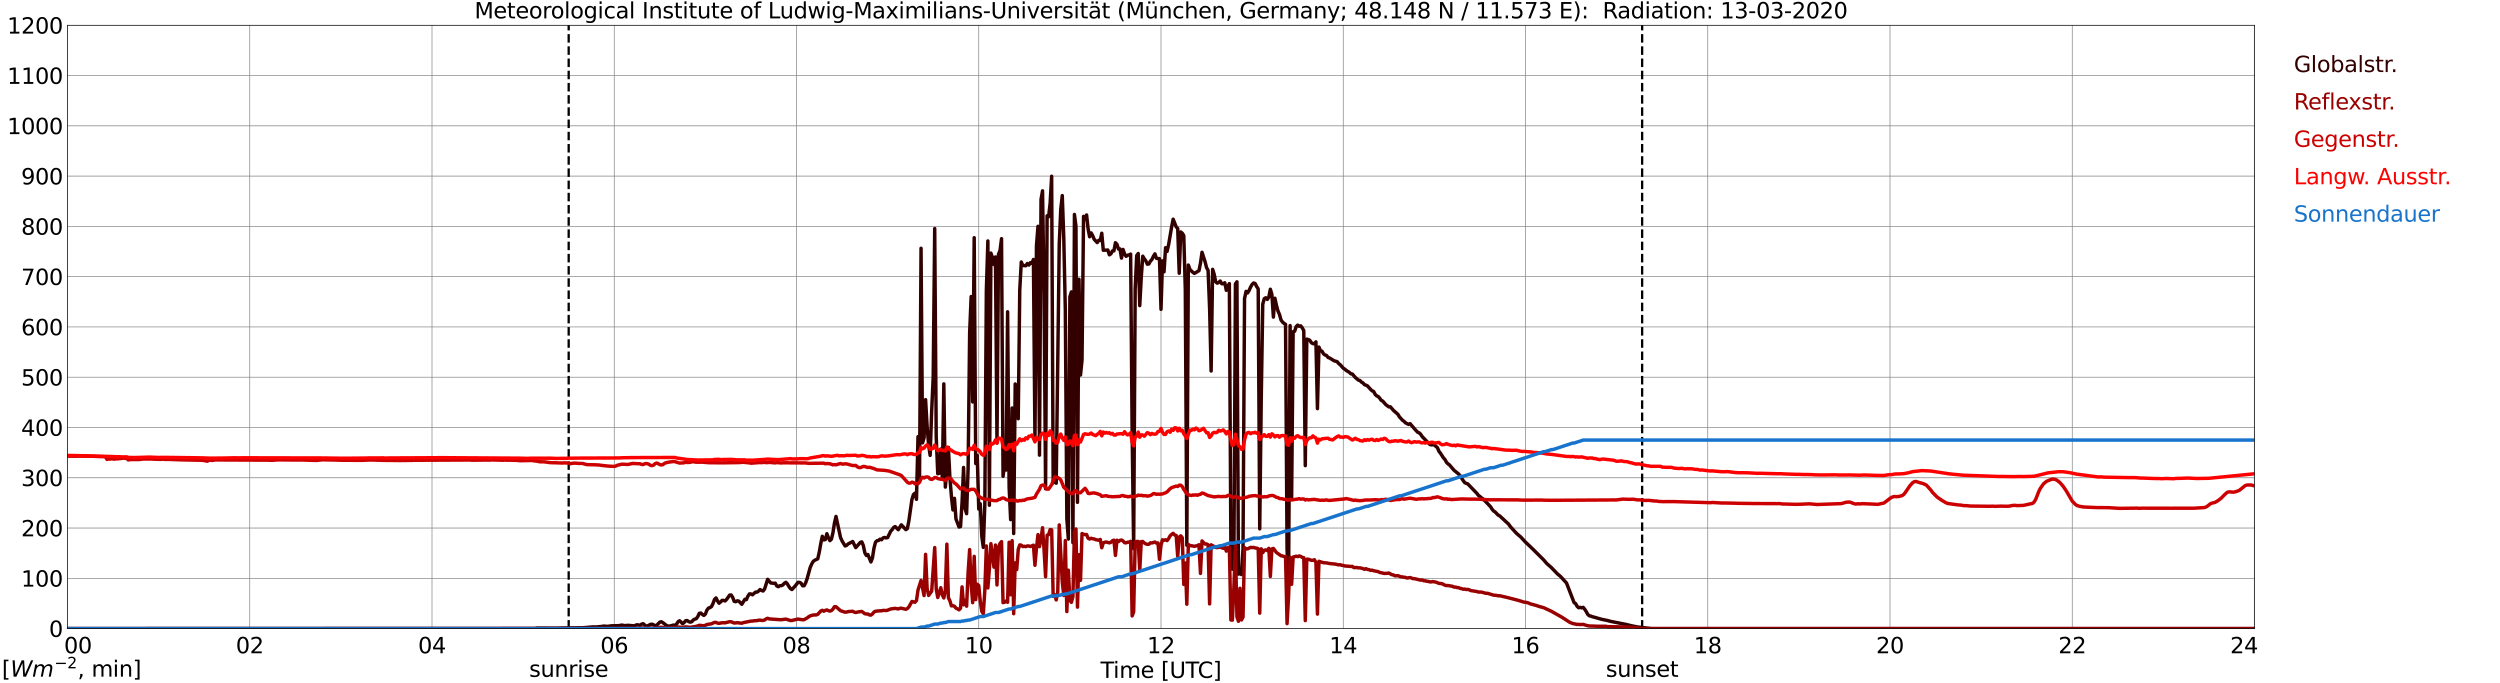 <?xml version="1.0" encoding="utf-8" standalone="no"?>
<!DOCTYPE svg PUBLIC "-//W3C//DTD SVG 1.1//EN"
  "http://www.w3.org/Graphics/SVG/1.1/DTD/svg11.dtd">
<svg xmlns:xlink="http://www.w3.org/1999/xlink" width="1085.4pt" height="296.64pt" viewBox="0 0 1085.4 296.64" xmlns="http://www.w3.org/2000/svg" version="1.1">
 <defs>
  <style type="text/css">*{stroke-linejoin: round; stroke-linecap: butt}</style>
 </defs>
 <g id="figure_1">
  <g id="patch_1">
   <path d="M 0 296.64 
L 1085.4 296.64 
L 1085.4 0 
L 0 0 
z
" style="fill: #ffffff"/>
  </g>
  <g id="axes_1">
   <g id="patch_2">
    <path d="M 29.306 272.909 
L 978.814 272.909 
L 978.814 10.976 
L 29.306 10.976 
z
" style="fill: #ffffff"/>
   </g>
   <g id="patch_3">
    <path d="M 978.814 272.909 
L 978.814 272.909 
L 978.814 10.976 
L 978.814 10.976 
z
" clip-path="url(#p4126705ff9)" style="fill: #d3d3d3; opacity: 0.25; stroke: #d3d3d3; stroke-linejoin: miter"/>
   </g>
   <g id="matplotlib.axis_1">
    <g id="xtick_1">
     <g id="line2d_1">
      <path d="M 29.306 272.909 
L 29.306 10.976 
" clip-path="url(#p4126705ff9)" style="fill: none; stroke: #808080; stroke-width: 0.3; stroke-linecap: square"/>
     </g>
     <g id="line2d_2"/>
     <g id="text_1">
      <!--    00 -->
      <g transform="translate(18.733 283.627) scale(0.095 -0.095)">
       <defs>
        <path id="DejaVuSans-20" transform="scale(0.016)"/>
        <path id="DejaVuSans-30" d="M 2034 4250 
Q 1547 4250 1301 3770 
Q 1056 3291 1056 2328 
Q 1056 1369 1301 889 
Q 1547 409 2034 409 
Q 2525 409 2770 889 
Q 3016 1369 3016 2328 
Q 3016 3291 2770 3770 
Q 2525 4250 2034 4250 
z
M 2034 4750 
Q 2819 4750 3233 4129 
Q 3647 3509 3647 2328 
Q 3647 1150 3233 529 
Q 2819 -91 2034 -91 
Q 1250 -91 836 529 
Q 422 1150 422 2328 
Q 422 3509 836 4129 
Q 1250 4750 2034 4750 
z
" transform="scale(0.016)"/>
       </defs>
       <use xlink:href="#DejaVuSans-20"/>
       <use xlink:href="#DejaVuSans-20" transform="translate(31.787 0)"/>
       <use xlink:href="#DejaVuSans-20" transform="translate(63.574 0)"/>
       <use xlink:href="#DejaVuSans-30" transform="translate(95.361 0)"/>
       <use xlink:href="#DejaVuSans-30" transform="translate(158.984 0)"/>
      </g>
     </g>
    </g>
    <g id="xtick_2">
     <g id="line2d_3">
      <path d="M 108.431 272.909 
L 108.431 10.976 
" clip-path="url(#p4126705ff9)" style="fill: none; stroke: #808080; stroke-width: 0.3; stroke-linecap: square"/>
     </g>
     <g id="line2d_4"/>
     <g id="text_2">
      <!-- 02 -->
      <g transform="translate(102.387 283.627) scale(0.095 -0.095)">
       <defs>
        <path id="DejaVuSans-32" d="M 1228 531 
L 3431 531 
L 3431 0 
L 469 0 
L 469 531 
Q 828 903 1448 1529 
Q 2069 2156 2228 2338 
Q 2531 2678 2651 2914 
Q 2772 3150 2772 3378 
Q 2772 3750 2511 3984 
Q 2250 4219 1831 4219 
Q 1534 4219 1204 4116 
Q 875 4013 500 3803 
L 500 4441 
Q 881 4594 1212 4672 
Q 1544 4750 1819 4750 
Q 2544 4750 2975 4387 
Q 3406 4025 3406 3419 
Q 3406 3131 3298 2873 
Q 3191 2616 2906 2266 
Q 2828 2175 2409 1742 
Q 1991 1309 1228 531 
z
" transform="scale(0.016)"/>
       </defs>
       <use xlink:href="#DejaVuSans-30"/>
       <use xlink:href="#DejaVuSans-32" transform="translate(63.623 0)"/>
      </g>
     </g>
    </g>
    <g id="xtick_3">
     <g id="line2d_5">
      <path d="M 187.557 272.909 
L 187.557 10.976 
" clip-path="url(#p4126705ff9)" style="fill: none; stroke: #808080; stroke-width: 0.3; stroke-linecap: square"/>
     </g>
     <g id="line2d_6"/>
     <g id="text_3">
      <!-- 04 -->
      <g transform="translate(181.513 283.627) scale(0.095 -0.095)">
       <defs>
        <path id="DejaVuSans-34" d="M 2419 4116 
L 825 1625 
L 2419 1625 
L 2419 4116 
z
M 2253 4666 
L 3047 4666 
L 3047 1625 
L 3713 1625 
L 3713 1100 
L 3047 1100 
L 3047 0 
L 2419 0 
L 2419 1100 
L 313 1100 
L 313 1709 
L 2253 4666 
z
" transform="scale(0.016)"/>
       </defs>
       <use xlink:href="#DejaVuSans-30"/>
       <use xlink:href="#DejaVuSans-34" transform="translate(63.623 0)"/>
      </g>
     </g>
    </g>
    <g id="xtick_4">
     <g id="line2d_7">
      <path d="M 266.683 272.909 
L 266.683 10.976 
" clip-path="url(#p4126705ff9)" style="fill: none; stroke: #808080; stroke-width: 0.3; stroke-linecap: square"/>
     </g>
     <g id="line2d_8"/>
     <g id="text_4">
      <!-- 06 -->
      <g transform="translate(260.638 283.627) scale(0.095 -0.095)">
       <defs>
        <path id="DejaVuSans-36" d="M 2113 2584 
Q 1688 2584 1439 2293 
Q 1191 2003 1191 1497 
Q 1191 994 1439 701 
Q 1688 409 2113 409 
Q 2538 409 2786 701 
Q 3034 994 3034 1497 
Q 3034 2003 2786 2293 
Q 2538 2584 2113 2584 
z
M 3366 4563 
L 3366 3988 
Q 3128 4100 2886 4159 
Q 2644 4219 2406 4219 
Q 1781 4219 1451 3797 
Q 1122 3375 1075 2522 
Q 1259 2794 1537 2939 
Q 1816 3084 2150 3084 
Q 2853 3084 3261 2657 
Q 3669 2231 3669 1497 
Q 3669 778 3244 343 
Q 2819 -91 2113 -91 
Q 1303 -91 875 529 
Q 447 1150 447 2328 
Q 447 3434 972 4092 
Q 1497 4750 2381 4750 
Q 2619 4750 2861 4703 
Q 3103 4656 3366 4563 
z
" transform="scale(0.016)"/>
       </defs>
       <use xlink:href="#DejaVuSans-30"/>
       <use xlink:href="#DejaVuSans-36" transform="translate(63.623 0)"/>
      </g>
     </g>
    </g>
    <g id="xtick_5">
     <g id="line2d_9">
      <path d="M 345.808 272.909 
L 345.808 10.976 
" clip-path="url(#p4126705ff9)" style="fill: none; stroke: #808080; stroke-width: 0.3; stroke-linecap: square"/>
     </g>
     <g id="line2d_10"/>
     <g id="text_5">
      <!-- 08 -->
      <g transform="translate(339.764 283.627) scale(0.095 -0.095)">
       <defs>
        <path id="DejaVuSans-38" d="M 2034 2216 
Q 1584 2216 1326 1975 
Q 1069 1734 1069 1313 
Q 1069 891 1326 650 
Q 1584 409 2034 409 
Q 2484 409 2743 651 
Q 3003 894 3003 1313 
Q 3003 1734 2745 1975 
Q 2488 2216 2034 2216 
z
M 1403 2484 
Q 997 2584 770 2862 
Q 544 3141 544 3541 
Q 544 4100 942 4425 
Q 1341 4750 2034 4750 
Q 2731 4750 3128 4425 
Q 3525 4100 3525 3541 
Q 3525 3141 3298 2862 
Q 3072 2584 2669 2484 
Q 3125 2378 3379 2068 
Q 3634 1759 3634 1313 
Q 3634 634 3220 271 
Q 2806 -91 2034 -91 
Q 1263 -91 848 271 
Q 434 634 434 1313 
Q 434 1759 690 2068 
Q 947 2378 1403 2484 
z
M 1172 3481 
Q 1172 3119 1398 2916 
Q 1625 2713 2034 2713 
Q 2441 2713 2670 2916 
Q 2900 3119 2900 3481 
Q 2900 3844 2670 4047 
Q 2441 4250 2034 4250 
Q 1625 4250 1398 4047 
Q 1172 3844 1172 3481 
z
" transform="scale(0.016)"/>
       </defs>
       <use xlink:href="#DejaVuSans-30"/>
       <use xlink:href="#DejaVuSans-38" transform="translate(63.623 0)"/>
      </g>
     </g>
    </g>
    <g id="xtick_6">
     <g id="line2d_11">
      <path d="M 424.934 272.909 
L 424.934 10.976 
" clip-path="url(#p4126705ff9)" style="fill: none; stroke: #808080; stroke-width: 0.3; stroke-linecap: square"/>
     </g>
     <g id="line2d_12"/>
     <g id="text_6">
      <!-- 10 -->
      <g transform="translate(418.89 283.627) scale(0.095 -0.095)">
       <defs>
        <path id="DejaVuSans-31" d="M 794 531 
L 1825 531 
L 1825 4091 
L 703 3866 
L 703 4441 
L 1819 4666 
L 2450 4666 
L 2450 531 
L 3481 531 
L 3481 0 
L 794 0 
L 794 531 
z
" transform="scale(0.016)"/>
       </defs>
       <use xlink:href="#DejaVuSans-31"/>
       <use xlink:href="#DejaVuSans-30" transform="translate(63.623 0)"/>
      </g>
     </g>
    </g>
    <g id="xtick_7">
     <g id="line2d_13">
      <path d="M 504.06 272.909 
L 504.06 10.976 
" clip-path="url(#p4126705ff9)" style="fill: none; stroke: #808080; stroke-width: 0.3; stroke-linecap: square"/>
     </g>
     <g id="line2d_14"/>
     <g id="text_7">
      <!-- 12 -->
      <g transform="translate(498.015 283.627) scale(0.095 -0.095)">
       <use xlink:href="#DejaVuSans-31"/>
       <use xlink:href="#DejaVuSans-32" transform="translate(63.623 0)"/>
      </g>
     </g>
    </g>
    <g id="xtick_8">
     <g id="line2d_15">
      <path d="M 583.185 272.909 
L 583.185 10.976 
" clip-path="url(#p4126705ff9)" style="fill: none; stroke: #808080; stroke-width: 0.3; stroke-linecap: square"/>
     </g>
     <g id="line2d_16"/>
     <g id="text_8">
      <!-- 14 -->
      <g transform="translate(577.141 283.627) scale(0.095 -0.095)">
       <use xlink:href="#DejaVuSans-31"/>
       <use xlink:href="#DejaVuSans-34" transform="translate(63.623 0)"/>
      </g>
     </g>
    </g>
    <g id="xtick_9">
     <g id="line2d_17">
      <path d="M 662.311 272.909 
L 662.311 10.976 
" clip-path="url(#p4126705ff9)" style="fill: none; stroke: #808080; stroke-width: 0.3; stroke-linecap: square"/>
     </g>
     <g id="line2d_18"/>
     <g id="text_9">
      <!-- 16 -->
      <g transform="translate(656.267 283.627) scale(0.095 -0.095)">
       <use xlink:href="#DejaVuSans-31"/>
       <use xlink:href="#DejaVuSans-36" transform="translate(63.623 0)"/>
      </g>
     </g>
    </g>
    <g id="xtick_10">
     <g id="line2d_19">
      <path d="M 741.437 272.909 
L 741.437 10.976 
" clip-path="url(#p4126705ff9)" style="fill: none; stroke: #808080; stroke-width: 0.3; stroke-linecap: square"/>
     </g>
     <g id="line2d_20"/>
     <g id="text_10">
      <!-- 18 -->
      <g transform="translate(735.392 283.627) scale(0.095 -0.095)">
       <use xlink:href="#DejaVuSans-31"/>
       <use xlink:href="#DejaVuSans-38" transform="translate(63.623 0)"/>
      </g>
     </g>
    </g>
    <g id="xtick_11">
     <g id="line2d_21">
      <path d="M 820.562 272.909 
L 820.562 10.976 
" clip-path="url(#p4126705ff9)" style="fill: none; stroke: #808080; stroke-width: 0.3; stroke-linecap: square"/>
     </g>
     <g id="line2d_22"/>
     <g id="text_11">
      <!-- 20 -->
      <g transform="translate(814.518 283.627) scale(0.095 -0.095)">
       <use xlink:href="#DejaVuSans-32"/>
       <use xlink:href="#DejaVuSans-30" transform="translate(63.623 0)"/>
      </g>
     </g>
    </g>
    <g id="xtick_12">
     <g id="line2d_23">
      <path d="M 899.688 272.909 
L 899.688 10.976 
" clip-path="url(#p4126705ff9)" style="fill: none; stroke: #808080; stroke-width: 0.3; stroke-linecap: square"/>
     </g>
     <g id="line2d_24"/>
     <g id="text_12">
      <!-- 22 -->
      <g transform="translate(893.644 283.627) scale(0.095 -0.095)">
       <use xlink:href="#DejaVuSans-32"/>
       <use xlink:href="#DejaVuSans-32" transform="translate(63.623 0)"/>
      </g>
     </g>
    </g>
    <g id="xtick_13">
     <g id="line2d_25">
      <path d="M 978.814 272.909 
L 978.814 10.976 
" clip-path="url(#p4126705ff9)" style="fill: none; stroke: #808080; stroke-width: 0.3; stroke-linecap: square"/>
     </g>
     <g id="line2d_26"/>
     <g id="text_13">
      <!-- 24    -->
      <g transform="translate(968.241 283.627) scale(0.095 -0.095)">
       <use xlink:href="#DejaVuSans-32"/>
       <use xlink:href="#DejaVuSans-34" transform="translate(63.623 0)"/>
       <use xlink:href="#DejaVuSans-20" transform="translate(127.246 0)"/>
       <use xlink:href="#DejaVuSans-20" transform="translate(159.033 0)"/>
       <use xlink:href="#DejaVuSans-20" transform="translate(190.82 0)"/>
      </g>
     </g>
    </g>
    <g id="text_14">
     <!-- Time [UTC] -->
     <g transform="translate(477.806 294.322) scale(0.095 -0.095)">
      <defs>
       <path id="DejaVuSans-54" d="M -19 4666 
L 3928 4666 
L 3928 4134 
L 2272 4134 
L 2272 0 
L 1638 0 
L 1638 4134 
L -19 4134 
L -19 4666 
z
" transform="scale(0.016)"/>
       <path id="DejaVuSans-69" d="M 603 3500 
L 1178 3500 
L 1178 0 
L 603 0 
L 603 3500 
z
M 603 4863 
L 1178 4863 
L 1178 4134 
L 603 4134 
L 603 4863 
z
" transform="scale(0.016)"/>
       <path id="DejaVuSans-6d" d="M 3328 2828 
Q 3544 3216 3844 3400 
Q 4144 3584 4550 3584 
Q 5097 3584 5394 3201 
Q 5691 2819 5691 2113 
L 5691 0 
L 5113 0 
L 5113 2094 
Q 5113 2597 4934 2840 
Q 4756 3084 4391 3084 
Q 3944 3084 3684 2787 
Q 3425 2491 3425 1978 
L 3425 0 
L 2847 0 
L 2847 2094 
Q 2847 2600 2669 2842 
Q 2491 3084 2119 3084 
Q 1678 3084 1418 2786 
Q 1159 2488 1159 1978 
L 1159 0 
L 581 0 
L 581 3500 
L 1159 3500 
L 1159 2956 
Q 1356 3278 1631 3431 
Q 1906 3584 2284 3584 
Q 2666 3584 2933 3390 
Q 3200 3197 3328 2828 
z
" transform="scale(0.016)"/>
       <path id="DejaVuSans-65" d="M 3597 1894 
L 3597 1613 
L 953 1613 
Q 991 1019 1311 708 
Q 1631 397 2203 397 
Q 2534 397 2845 478 
Q 3156 559 3463 722 
L 3463 178 
Q 3153 47 2828 -22 
Q 2503 -91 2169 -91 
Q 1331 -91 842 396 
Q 353 884 353 1716 
Q 353 2575 817 3079 
Q 1281 3584 2069 3584 
Q 2775 3584 3186 3129 
Q 3597 2675 3597 1894 
z
M 3022 2063 
Q 3016 2534 2758 2815 
Q 2500 3097 2075 3097 
Q 1594 3097 1305 2825 
Q 1016 2553 972 2059 
L 3022 2063 
z
" transform="scale(0.016)"/>
       <path id="DejaVuSans-5b" d="M 550 4863 
L 1875 4863 
L 1875 4416 
L 1125 4416 
L 1125 -397 
L 1875 -397 
L 1875 -844 
L 550 -844 
L 550 4863 
z
" transform="scale(0.016)"/>
       <path id="DejaVuSans-55" d="M 556 4666 
L 1191 4666 
L 1191 1831 
Q 1191 1081 1462 751 
Q 1734 422 2344 422 
Q 2950 422 3222 751 
Q 3494 1081 3494 1831 
L 3494 4666 
L 4128 4666 
L 4128 1753 
Q 4128 841 3676 375 
Q 3225 -91 2344 -91 
Q 1459 -91 1007 375 
Q 556 841 556 1753 
L 556 4666 
z
" transform="scale(0.016)"/>
       <path id="DejaVuSans-43" d="M 4122 4306 
L 4122 3641 
Q 3803 3938 3442 4084 
Q 3081 4231 2675 4231 
Q 1875 4231 1450 3742 
Q 1025 3253 1025 2328 
Q 1025 1406 1450 917 
Q 1875 428 2675 428 
Q 3081 428 3442 575 
Q 3803 722 4122 1019 
L 4122 359 
Q 3791 134 3420 21 
Q 3050 -91 2638 -91 
Q 1578 -91 968 557 
Q 359 1206 359 2328 
Q 359 3453 968 4101 
Q 1578 4750 2638 4750 
Q 3056 4750 3426 4639 
Q 3797 4528 4122 4306 
z
" transform="scale(0.016)"/>
       <path id="DejaVuSans-5d" d="M 1947 4863 
L 1947 -844 
L 622 -844 
L 622 -397 
L 1369 -397 
L 1369 4416 
L 622 4416 
L 622 4863 
L 1947 4863 
z
" transform="scale(0.016)"/>
      </defs>
      <use xlink:href="#DejaVuSans-54"/>
      <use xlink:href="#DejaVuSans-69" transform="translate(57.959 0)"/>
      <use xlink:href="#DejaVuSans-6d" transform="translate(85.742 0)"/>
      <use xlink:href="#DejaVuSans-65" transform="translate(183.154 0)"/>
      <use xlink:href="#DejaVuSans-20" transform="translate(244.678 0)"/>
      <use xlink:href="#DejaVuSans-5b" transform="translate(276.465 0)"/>
      <use xlink:href="#DejaVuSans-55" transform="translate(315.479 0)"/>
      <use xlink:href="#DejaVuSans-54" transform="translate(388.672 0)"/>
      <use xlink:href="#DejaVuSans-43" transform="translate(443.881 0)"/>
      <use xlink:href="#DejaVuSans-5d" transform="translate(513.705 0)"/>
     </g>
    </g>
   </g>
   <g id="matplotlib.axis_2">
    <g id="ytick_1">
     <g id="line2d_27">
      <path d="M 29.306 272.909 
L 978.814 272.909 
" clip-path="url(#p4126705ff9)" style="fill: none; stroke: #808080; stroke-width: 0.3; stroke-linecap: square"/>
     </g>
     <g id="line2d_28"/>
     <g id="text_15">
      <!-- 0 -->
      <g transform="translate(21.261 276.518) scale(0.095 -0.095)">
       <use xlink:href="#DejaVuSans-30"/>
      </g>
     </g>
    </g>
    <g id="ytick_2">
     <g id="line2d_29">
      <path d="M 29.306 251.081 
L 978.814 251.081 
" clip-path="url(#p4126705ff9)" style="fill: none; stroke: #808080; stroke-width: 0.3; stroke-linecap: square"/>
     </g>
     <g id="line2d_30"/>
     <g id="text_16">
      <!-- 100 -->
      <g transform="translate(9.173 254.69) scale(0.095 -0.095)">
       <use xlink:href="#DejaVuSans-31"/>
       <use xlink:href="#DejaVuSans-30" transform="translate(63.623 0)"/>
       <use xlink:href="#DejaVuSans-30" transform="translate(127.246 0)"/>
      </g>
     </g>
    </g>
    <g id="ytick_3">
     <g id="line2d_31">
      <path d="M 29.306 229.253 
L 978.814 229.253 
" clip-path="url(#p4126705ff9)" style="fill: none; stroke: #808080; stroke-width: 0.3; stroke-linecap: square"/>
     </g>
     <g id="line2d_32"/>
     <g id="text_17">
      <!-- 200 -->
      <g transform="translate(9.173 232.863) scale(0.095 -0.095)">
       <use xlink:href="#DejaVuSans-32"/>
       <use xlink:href="#DejaVuSans-30" transform="translate(63.623 0)"/>
       <use xlink:href="#DejaVuSans-30" transform="translate(127.246 0)"/>
      </g>
     </g>
    </g>
    <g id="ytick_4">
     <g id="line2d_33">
      <path d="M 29.306 207.426 
L 978.814 207.426 
" clip-path="url(#p4126705ff9)" style="fill: none; stroke: #808080; stroke-width: 0.3; stroke-linecap: square"/>
     </g>
     <g id="line2d_34"/>
     <g id="text_18">
      <!-- 300 -->
      <g transform="translate(9.173 211.035) scale(0.095 -0.095)">
       <defs>
        <path id="DejaVuSans-33" d="M 2597 2516 
Q 3050 2419 3304 2112 
Q 3559 1806 3559 1356 
Q 3559 666 3084 287 
Q 2609 -91 1734 -91 
Q 1441 -91 1130 -33 
Q 819 25 488 141 
L 488 750 
Q 750 597 1062 519 
Q 1375 441 1716 441 
Q 2309 441 2620 675 
Q 2931 909 2931 1356 
Q 2931 1769 2642 2001 
Q 2353 2234 1838 2234 
L 1294 2234 
L 1294 2753 
L 1863 2753 
Q 2328 2753 2575 2939 
Q 2822 3125 2822 3475 
Q 2822 3834 2567 4026 
Q 2313 4219 1838 4219 
Q 1578 4219 1281 4162 
Q 984 4106 628 3988 
L 628 4550 
Q 988 4650 1302 4700 
Q 1616 4750 1894 4750 
Q 2613 4750 3031 4423 
Q 3450 4097 3450 3541 
Q 3450 3153 3228 2886 
Q 3006 2619 2597 2516 
z
" transform="scale(0.016)"/>
       </defs>
       <use xlink:href="#DejaVuSans-33"/>
       <use xlink:href="#DejaVuSans-30" transform="translate(63.623 0)"/>
       <use xlink:href="#DejaVuSans-30" transform="translate(127.246 0)"/>
      </g>
     </g>
    </g>
    <g id="ytick_5">
     <g id="line2d_35">
      <path d="M 29.306 185.598 
L 978.814 185.598 
" clip-path="url(#p4126705ff9)" style="fill: none; stroke: #808080; stroke-width: 0.3; stroke-linecap: square"/>
     </g>
     <g id="line2d_36"/>
     <g id="text_19">
      <!-- 400 -->
      <g transform="translate(9.173 189.207) scale(0.095 -0.095)">
       <use xlink:href="#DejaVuSans-34"/>
       <use xlink:href="#DejaVuSans-30" transform="translate(63.623 0)"/>
       <use xlink:href="#DejaVuSans-30" transform="translate(127.246 0)"/>
      </g>
     </g>
    </g>
    <g id="ytick_6">
     <g id="line2d_37">
      <path d="M 29.306 163.77 
L 978.814 163.77 
" clip-path="url(#p4126705ff9)" style="fill: none; stroke: #808080; stroke-width: 0.3; stroke-linecap: square"/>
     </g>
     <g id="line2d_38"/>
     <g id="text_20">
      <!-- 500 -->
      <g transform="translate(9.173 167.379) scale(0.095 -0.095)">
       <defs>
        <path id="DejaVuSans-35" d="M 691 4666 
L 3169 4666 
L 3169 4134 
L 1269 4134 
L 1269 2991 
Q 1406 3038 1543 3061 
Q 1681 3084 1819 3084 
Q 2600 3084 3056 2656 
Q 3513 2228 3513 1497 
Q 3513 744 3044 326 
Q 2575 -91 1722 -91 
Q 1428 -91 1123 -41 
Q 819 9 494 109 
L 494 744 
Q 775 591 1075 516 
Q 1375 441 1709 441 
Q 2250 441 2565 725 
Q 2881 1009 2881 1497 
Q 2881 1984 2565 2268 
Q 2250 2553 1709 2553 
Q 1456 2553 1204 2497 
Q 953 2441 691 2322 
L 691 4666 
z
" transform="scale(0.016)"/>
       </defs>
       <use xlink:href="#DejaVuSans-35"/>
       <use xlink:href="#DejaVuSans-30" transform="translate(63.623 0)"/>
       <use xlink:href="#DejaVuSans-30" transform="translate(127.246 0)"/>
      </g>
     </g>
    </g>
    <g id="ytick_7">
     <g id="line2d_39">
      <path d="M 29.306 141.942 
L 978.814 141.942 
" clip-path="url(#p4126705ff9)" style="fill: none; stroke: #808080; stroke-width: 0.3; stroke-linecap: square"/>
     </g>
     <g id="line2d_40"/>
     <g id="text_21">
      <!-- 600 -->
      <g transform="translate(9.173 145.551) scale(0.095 -0.095)">
       <use xlink:href="#DejaVuSans-36"/>
       <use xlink:href="#DejaVuSans-30" transform="translate(63.623 0)"/>
       <use xlink:href="#DejaVuSans-30" transform="translate(127.246 0)"/>
      </g>
     </g>
    </g>
    <g id="ytick_8">
     <g id="line2d_41">
      <path d="M 29.306 120.114 
L 978.814 120.114 
" clip-path="url(#p4126705ff9)" style="fill: none; stroke: #808080; stroke-width: 0.3; stroke-linecap: square"/>
     </g>
     <g id="line2d_42"/>
     <g id="text_22">
      <!-- 700 -->
      <g transform="translate(9.173 123.724) scale(0.095 -0.095)">
       <defs>
        <path id="DejaVuSans-37" d="M 525 4666 
L 3525 4666 
L 3525 4397 
L 1831 0 
L 1172 0 
L 2766 4134 
L 525 4134 
L 525 4666 
z
" transform="scale(0.016)"/>
       </defs>
       <use xlink:href="#DejaVuSans-37"/>
       <use xlink:href="#DejaVuSans-30" transform="translate(63.623 0)"/>
       <use xlink:href="#DejaVuSans-30" transform="translate(127.246 0)"/>
      </g>
     </g>
    </g>
    <g id="ytick_9">
     <g id="line2d_43">
      <path d="M 29.306 98.287 
L 978.814 98.287 
" clip-path="url(#p4126705ff9)" style="fill: none; stroke: #808080; stroke-width: 0.3; stroke-linecap: square"/>
     </g>
     <g id="line2d_44"/>
     <g id="text_23">
      <!-- 800 -->
      <g transform="translate(9.173 101.896) scale(0.095 -0.095)">
       <use xlink:href="#DejaVuSans-38"/>
       <use xlink:href="#DejaVuSans-30" transform="translate(63.623 0)"/>
       <use xlink:href="#DejaVuSans-30" transform="translate(127.246 0)"/>
      </g>
     </g>
    </g>
    <g id="ytick_10">
     <g id="line2d_45">
      <path d="M 29.306 76.459 
L 978.814 76.459 
" clip-path="url(#p4126705ff9)" style="fill: none; stroke: #808080; stroke-width: 0.3; stroke-linecap: square"/>
     </g>
     <g id="line2d_46"/>
     <g id="text_24">
      <!-- 900 -->
      <g transform="translate(9.173 80.068) scale(0.095 -0.095)">
       <defs>
        <path id="DejaVuSans-39" d="M 703 97 
L 703 672 
Q 941 559 1184 500 
Q 1428 441 1663 441 
Q 2288 441 2617 861 
Q 2947 1281 2994 2138 
Q 2813 1869 2534 1725 
Q 2256 1581 1919 1581 
Q 1219 1581 811 2004 
Q 403 2428 403 3163 
Q 403 3881 828 4315 
Q 1253 4750 1959 4750 
Q 2769 4750 3195 4129 
Q 3622 3509 3622 2328 
Q 3622 1225 3098 567 
Q 2575 -91 1691 -91 
Q 1453 -91 1209 -44 
Q 966 3 703 97 
z
M 1959 2075 
Q 2384 2075 2632 2365 
Q 2881 2656 2881 3163 
Q 2881 3666 2632 3958 
Q 2384 4250 1959 4250 
Q 1534 4250 1286 3958 
Q 1038 3666 1038 3163 
Q 1038 2656 1286 2365 
Q 1534 2075 1959 2075 
z
" transform="scale(0.016)"/>
       </defs>
       <use xlink:href="#DejaVuSans-39"/>
       <use xlink:href="#DejaVuSans-30" transform="translate(63.623 0)"/>
       <use xlink:href="#DejaVuSans-30" transform="translate(127.246 0)"/>
      </g>
     </g>
    </g>
    <g id="ytick_11">
     <g id="line2d_47">
      <path d="M 29.306 54.631 
L 978.814 54.631 
" clip-path="url(#p4126705ff9)" style="fill: none; stroke: #808080; stroke-width: 0.3; stroke-linecap: square"/>
     </g>
     <g id="line2d_48"/>
     <g id="text_25">
      <!-- 1000 -->
      <g transform="translate(3.128 58.24) scale(0.095 -0.095)">
       <use xlink:href="#DejaVuSans-31"/>
       <use xlink:href="#DejaVuSans-30" transform="translate(63.623 0)"/>
       <use xlink:href="#DejaVuSans-30" transform="translate(127.246 0)"/>
       <use xlink:href="#DejaVuSans-30" transform="translate(190.869 0)"/>
      </g>
     </g>
    </g>
    <g id="ytick_12">
     <g id="line2d_49">
      <path d="M 29.306 32.803 
L 978.814 32.803 
" clip-path="url(#p4126705ff9)" style="fill: none; stroke: #808080; stroke-width: 0.3; stroke-linecap: square"/>
     </g>
     <g id="line2d_50"/>
     <g id="text_26">
      <!-- 1100 -->
      <g transform="translate(3.128 36.413) scale(0.095 -0.095)">
       <use xlink:href="#DejaVuSans-31"/>
       <use xlink:href="#DejaVuSans-31" transform="translate(63.623 0)"/>
       <use xlink:href="#DejaVuSans-30" transform="translate(127.246 0)"/>
       <use xlink:href="#DejaVuSans-30" transform="translate(190.869 0)"/>
      </g>
     </g>
    </g>
    <g id="ytick_13">
     <g id="line2d_51">
      <path d="M 29.306 10.976 
L 978.814 10.976 
" clip-path="url(#p4126705ff9)" style="fill: none; stroke: #808080; stroke-width: 0.3; stroke-linecap: square"/>
     </g>
     <g id="line2d_52"/>
     <g id="text_27">
      <!-- 1200 -->
      <g transform="translate(3.128 14.585) scale(0.095 -0.095)">
       <use xlink:href="#DejaVuSans-31"/>
       <use xlink:href="#DejaVuSans-32" transform="translate(63.623 0)"/>
       <use xlink:href="#DejaVuSans-30" transform="translate(127.246 0)"/>
       <use xlink:href="#DejaVuSans-30" transform="translate(190.869 0)"/>
      </g>
     </g>
    </g>
   </g>
   <g id="line2d_53">
    <path d="M 246.901 272.909 
L 246.901 10.976 
" clip-path="url(#p4126705ff9)" style="fill: none; stroke-dasharray: 3.7,1.6; stroke-dashoffset: 0; stroke: #000000"/>
   </g>
   <g id="line2d_54">
    <path d="M 712.952 272.909 
L 712.952 10.976 
" clip-path="url(#p4126705ff9)" style="fill: none; stroke-dasharray: 3.7,1.6; stroke-dashoffset: 0; stroke: #000000"/>
   </g>
   <g id="line2d_55">
    <path d="M 29.306 272.909 
L 232.395 272.909 
L 233.054 272.706 
L 235.692 272.706 
L 237.67 272.725 
L 241.626 272.747 
L 244.264 272.643 
L 246.901 272.623 
L 248.22 272.581 
L 250.198 272.581 
L 251.517 272.54 
L 252.836 272.562 
L 257.451 272.169 
L 258.77 272.21 
L 261.408 271.961 
L 262.067 271.817 
L 263.386 271.92 
L 264.045 271.92 
L 265.364 271.713 
L 268.002 271.652 
L 268.661 271.63 
L 269.98 271.383 
L 271.298 271.63 
L 272.617 271.486 
L 275.255 271.713 
L 276.573 271.239 
L 277.892 271.466 
L 278.552 270.968 
L 279.211 270.783 
L 280.53 271.859 
L 281.189 271.713 
L 282.508 271.051 
L 283.167 271.01 
L 284.486 271.652 
L 285.145 271.444 
L 286.464 270.102 
L 287.124 269.936 
L 287.783 270.329 
L 289.102 271.361 
L 289.761 271.734 
L 290.42 271.859 
L 291.08 271.754 
L 292.399 271.383 
L 293.058 271.486 
L 293.717 271.01 
L 294.377 269.936 
L 295.036 269.523 
L 295.696 270.08 
L 296.355 270.805 
L 297.014 270.265 
L 297.674 269.501 
L 298.333 269.419 
L 298.992 269.875 
L 299.652 270.121 
L 300.311 269.936 
L 300.971 269.192 
L 301.63 268.82 
L 302.289 268.613 
L 302.949 267.703 
L 303.608 266.278 
L 304.267 266.153 
L 304.927 266.753 
L 305.586 267.186 
L 306.246 266.607 
L 306.905 264.913 
L 307.564 264.025 
L 308.224 263.796 
L 308.883 263.383 
L 309.543 262.08 
L 310.202 260.262 
L 310.861 259.6 
L 311.521 260.904 
L 312.18 261.895 
L 312.839 261.358 
L 313.499 260.655 
L 314.158 260.677 
L 314.818 260.904 
L 315.477 260.22 
L 316.796 258.361 
L 317.455 258.319 
L 318.114 259.393 
L 318.774 261.089 
L 319.433 261.233 
L 320.093 260.862 
L 320.752 260.986 
L 322.071 262.351 
L 323.39 260.201 
L 324.049 260.325 
L 324.708 258.836 
L 325.368 257.843 
L 326.027 257.865 
L 326.686 258.236 
L 328.005 257.079 
L 328.665 257.099 
L 329.324 256.623 
L 329.983 255.962 
L 330.643 256.355 
L 331.302 256.584 
L 331.961 255.715 
L 333.28 251.518 
L 334.599 253.07 
L 335.918 253.275 
L 336.577 253.192 
L 337.236 254.37 
L 337.896 254.722 
L 338.555 254.288 
L 339.215 254.268 
L 339.874 253.978 
L 340.533 253.233 
L 341.193 252.821 
L 341.852 253.524 
L 342.512 254.639 
L 343.171 255.53 
L 343.83 255.942 
L 345.149 254.517 
L 346.468 252.821 
L 347.127 252.843 
L 347.787 253.192 
L 348.446 254.309 
L 349.105 254.309 
L 349.765 253.089 
L 350.424 251.229 
L 351.743 246.412 
L 352.402 244.904 
L 353.062 243.747 
L 353.721 243.251 
L 355.04 242.61 
L 355.699 239.674 
L 356.359 235.933 
L 357.018 232.833 
L 357.677 234.405 
L 358.337 234.239 
L 358.996 231.715 
L 359.655 233.453 
L 360.315 234.715 
L 360.974 234.092 
L 361.634 231.283 
L 362.293 227.066 
L 362.952 224.213 
L 364.93 233.392 
L 365.59 234.859 
L 366.909 237.028 
L 367.568 236.76 
L 368.227 236.16 
L 370.206 235.107 
L 371.524 237.753 
L 373.502 235.498 
L 374.162 235.271 
L 374.821 236.843 
L 375.481 240.006 
L 376.14 241.163 
L 376.799 240.75 
L 378.118 243.974 
L 378.777 242.239 
L 379.437 238.021 
L 380.096 235.417 
L 380.756 234.756 
L 381.415 234.632 
L 382.074 234.092 
L 382.734 234.341 
L 383.393 233.536 
L 384.053 233.35 
L 384.712 233.536 
L 385.371 233.392 
L 386.69 230.663 
L 387.349 229.939 
L 388.009 228.948 
L 388.668 228.636 
L 389.987 229.98 
L 391.306 227.872 
L 393.284 229.939 
L 393.943 229.463 
L 394.603 226.073 
L 395.921 216.855 
L 396.581 214.725 
L 397.24 214.105 
L 397.899 216.792 
L 398.559 189.59 
L 399.218 208.296 
L 399.878 107.799 
L 400.537 192.277 
L 401.196 190.066 
L 401.856 173.51 
L 402.515 185.209 
L 403.175 193.187 
L 403.834 197.714 
L 404.493 178.51 
L 405.153 163.67 
L 405.812 99.241 
L 406.471 189.714 
L 407.131 205.673 
L 407.79 205.485 
L 408.45 194.944 
L 409.109 207.657 
L 409.768 166.667 
L 410.428 211.481 
L 411.087 203.852 
L 411.746 194.242 
L 412.406 207.347 
L 413.065 215.449 
L 413.725 221.402 
L 414.384 216.357 
L 415.043 225.329 
L 416.362 228.801 
L 417.022 228.616 
L 417.681 218.178 
L 418.34 202.964 
L 419 220.843 
L 419.659 223.015 
L 420.318 203.337 
L 420.978 144.468 
L 421.637 128.736 
L 422.297 174.501 
L 422.956 103.209 
L 423.615 201.248 
L 424.275 197.693 
L 424.934 221.009 
L 425.593 218.715 
L 426.253 232.875 
L 426.912 237.648 
L 427.572 218.859 
L 428.231 126.174 
L 428.89 104.615 
L 429.55 219.357 
L 430.209 109.886 
L 430.869 111.726 
L 431.528 114.847 
L 432.187 111.56 
L 432.847 192.216 
L 433.506 110.403 
L 434.165 108.832 
L 434.825 103.624 
L 435.484 206.788 
L 436.144 201.89 
L 436.803 204.079 
L 437.462 135.372 
L 438.122 211.584 
L 438.781 225.597 
L 439.44 177.146 
L 440.1 231.635 
L 440.759 166.708 
L 441.419 170.181 
L 442.078 181.798 
L 442.737 125.927 
L 443.397 113.752 
L 444.056 115.26 
L 445.375 115.365 
L 446.034 114.413 
L 446.694 115.074 
L 447.353 114.02 
L 448.012 114.352 
L 448.672 112.656 
L 449.331 190.788 
L 449.991 106.704 
L 450.65 98.25 
L 451.309 197.61 
L 451.969 86.611 
L 452.628 82.85 
L 453.287 127.58 
L 453.947 212.204 
L 454.606 93.701 
L 455.266 94.115 
L 455.925 88.224 
L 456.584 76.524 
L 457.244 209.641 
L 457.903 193.373 
L 458.563 209.785 
L 459.881 106.001 
L 460.541 90.848 
L 461.2 84.917 
L 461.859 103.665 
L 462.519 134.691 
L 463.178 225.287 
L 463.838 234.053 
L 464.497 128.883 
L 465.156 126.733 
L 465.816 235.603 
L 466.475 93.103 
L 467.134 98.186 
L 467.794 218.095 
L 468.453 121.254 
L 469.113 162.823 
L 469.772 156.331 
L 470.431 93.928 
L 471.091 95.253 
L 471.75 93.33 
L 472.409 99.304 
L 473.069 102.796 
L 473.728 101.122 
L 474.388 102.301 
L 475.047 103.892 
L 476.366 105.317 
L 477.025 104.326 
L 477.685 104.429 
L 478.344 101.266 
L 479.003 108.646 
L 480.981 108.563 
L 481.641 110.63 
L 482.3 110.196 
L 482.96 108.956 
L 483.619 108.915 
L 484.278 105.381 
L 484.938 106.062 
L 485.597 108.129 
L 486.256 108.068 
L 486.916 112.056 
L 487.575 108.295 
L 488.235 110.259 
L 488.894 111.272 
L 489.553 110.816 
L 490.213 110.672 
L 490.872 110.32 
L 491.532 188.021 
L 492.191 238.268 
L 492.85 125.368 
L 493.51 110.96 
L 494.169 110.072 
L 494.828 132.685 
L 495.488 120.429 
L 496.147 111.231 
L 496.807 112.346 
L 497.466 113.234 
L 498.125 114.703 
L 498.785 114.599 
L 499.444 113.4 
L 500.103 112.676 
L 500.763 111.272 
L 501.422 110.218 
L 502.082 112.139 
L 502.741 112.285 
L 503.4 112.285 
L 504.06 134.298 
L 504.719 113.256 
L 505.379 118.01 
L 506.038 107.55 
L 506.697 109.163 
L 507.357 106.247 
L 508.675 98.496 
L 509.335 95.17 
L 510.654 98.496 
L 511.313 99.179 
L 511.972 118.63 
L 512.632 100.71 
L 513.291 101.247 
L 513.95 102.301 
L 514.61 125.761 
L 515.269 236.74 
L 515.929 115.074 
L 516.588 116.956 
L 517.907 118.257 
L 518.566 118.691 
L 520.544 117.513 
L 521.204 114.228 
L 521.863 109.535 
L 523.182 113.586 
L 523.841 116.212 
L 524.501 117.39 
L 525.16 133.966 
L 525.819 161.066 
L 526.479 116.934 
L 527.138 119.043 
L 527.797 122.33 
L 528.457 122.928 
L 529.116 122.64 
L 529.776 122.02 
L 530.435 123.177 
L 531.094 123.177 
L 531.754 122.764 
L 532.413 126.049 
L 533.073 124.292 
L 533.732 123.135 
L 534.391 235.21 
L 535.051 247.115 
L 535.71 242.61 
L 536.369 123.28 
L 537.029 122.35 
L 537.688 249.265 
L 538.348 248.977 
L 539.007 249.451 
L 539.666 238.351 
L 540.326 129.668 
L 540.985 126.506 
L 541.644 127.187 
L 542.304 126.113 
L 542.963 124.624 
L 543.623 123.487 
L 544.282 122.847 
L 544.941 123.116 
L 545.601 124.417 
L 546.26 125.43 
L 546.919 229.609 
L 547.579 173.385 
L 548.238 132.024 
L 548.898 129.668 
L 549.557 129.276 
L 550.216 129.998 
L 550.876 128.966 
L 551.535 125.576 
L 552.195 127.787 
L 552.854 137.666 
L 553.513 129.481 
L 554.173 132.541 
L 554.832 134.979 
L 555.491 136.49 
L 556.151 138.886 
L 556.81 139.816 
L 557.47 140.395 
L 558.129 140.809 
L 558.788 238.62 
L 559.448 252.511 
L 560.107 141.366 
L 560.766 216.75 
L 561.426 144.014 
L 562.085 143.806 
L 562.745 141.8 
L 563.404 141.161 
L 564.063 141.656 
L 564.723 141.471 
L 565.382 142.337 
L 566.042 143.516 
L 566.701 202.158 
L 567.36 147.238 
L 568.02 147.423 
L 568.679 147.775 
L 569.338 148.787 
L 569.998 149.18 
L 570.657 149.283 
L 571.317 148.416 
L 571.976 177.417 
L 572.635 150.689 
L 573.295 152.28 
L 573.954 152.468 
L 574.613 153.603 
L 575.273 154.12 
L 575.932 154.347 
L 576.592 155.196 
L 577.251 155.423 
L 579.229 156.643 
L 580.548 157.014 
L 581.207 157.861 
L 581.867 158.337 
L 583.185 159.845 
L 583.845 160.26 
L 584.504 160.858 
L 585.823 161.644 
L 586.482 162.286 
L 587.142 162.388 
L 588.46 163.918 
L 589.779 165.034 
L 590.439 165.2 
L 591.098 165.903 
L 591.757 166.254 
L 592.417 167.04 
L 593.076 167.225 
L 593.736 167.577 
L 595.054 169.044 
L 595.714 169.685 
L 596.373 169.934 
L 597.032 171.194 
L 597.692 171.877 
L 598.351 172.145 
L 599.011 172.868 
L 599.67 173.82 
L 600.329 174.129 
L 601.648 175.66 
L 602.967 176.651 
L 603.626 176.609 
L 604.945 178.139 
L 606.923 179.896 
L 607.582 180.992 
L 608.901 182.439 
L 609.561 182.915 
L 610.22 183.577 
L 611.539 184.258 
L 612.198 183.928 
L 614.176 186.242 
L 615.495 187.669 
L 616.154 187.938 
L 616.814 188.558 
L 617.473 189.57 
L 620.77 192.96 
L 621.429 193.146 
L 622.748 193.085 
L 623.408 193.807 
L 624.067 194.344 
L 624.726 195.935 
L 625.386 196.763 
L 626.705 198.81 
L 627.364 199.533 
L 628.023 200.731 
L 628.683 201.414 
L 629.342 201.89 
L 630.661 203.459 
L 631.32 204.204 
L 633.298 205.817 
L 633.958 206.644 
L 635.276 208.67 
L 635.936 209.578 
L 637.255 210.095 
L 641.211 214.21 
L 641.87 215.098 
L 642.53 215.552 
L 643.189 216.152 
L 643.848 216.565 
L 646.486 219.315 
L 647.145 220.018 
L 647.805 221.072 
L 648.464 221.856 
L 649.123 222.271 
L 650.442 223.635 
L 651.102 223.964 
L 655.058 227.645 
L 655.717 228.616 
L 658.355 231.51 
L 660.333 233.226 
L 662.311 235.376 
L 664.289 237.236 
L 665.608 238.517 
L 670.224 243.105 
L 671.542 244.657 
L 673.521 246.392 
L 676.158 249.141 
L 677.477 250.236 
L 680.114 253.111 
L 683.411 261.648 
L 684.071 262.06 
L 684.73 263.259 
L 685.389 263.859 
L 686.049 263.673 
L 686.708 263.92 
L 687.368 263.693 
L 688.027 264.52 
L 688.686 265.533 
L 689.346 266.753 
L 690.005 267.351 
L 690.664 267.476 
L 691.324 267.744 
L 692.643 268.096 
L 695.28 268.862 
L 697.918 269.399 
L 699.236 269.77 
L 705.83 271.073 
L 708.468 271.713 
L 711.105 272.23 
L 717.04 272.909 
L 978.154 272.909 
L 978.154 272.909 
" clip-path="url(#p4126705ff9)" style="fill: none; stroke: #330000; stroke-width: 1.5; stroke-linecap: square"/>
   </g>
   <g id="line2d_56">
    <path d="M 29.306 272.909 
L 268.002 272.819 
L 271.958 272.797 
L 274.595 272.819 
L 277.892 272.778 
L 278.552 272.632 
L 281.849 272.736 
L 283.167 272.695 
L 283.827 272.797 
L 285.145 272.632 
L 286.464 272.363 
L 287.124 272.343 
L 289.761 272.673 
L 293.717 272.363 
L 294.377 272.239 
L 295.696 272.343 
L 296.355 272.426 
L 297.674 272.156 
L 299.652 272.363 
L 302.289 271.951 
L 303.608 271.475 
L 305.586 271.682 
L 306.246 271.494 
L 306.905 271.143 
L 308.883 270.833 
L 310.202 270.213 
L 310.861 270.235 
L 311.521 270.523 
L 312.18 270.647 
L 313.499 270.379 
L 314.818 270.401 
L 316.796 269.903 
L 317.455 269.966 
L 318.774 270.503 
L 320.093 270.359 
L 322.071 270.586 
L 322.73 270.318 
L 326.027 269.656 
L 326.686 269.656 
L 327.346 269.51 
L 328.665 269.449 
L 329.324 269.283 
L 329.983 269.242 
L 330.643 269.366 
L 331.302 269.366 
L 331.961 269.181 
L 332.621 268.705 
L 333.28 268.436 
L 333.94 268.705 
L 338.555 269.037 
L 339.215 269.056 
L 341.193 268.788 
L 342.512 269.2 
L 343.171 269.408 
L 343.83 269.388 
L 346.468 268.766 
L 347.787 268.973 
L 348.446 269.098 
L 349.105 269.037 
L 350.424 268.292 
L 351.083 267.775 
L 351.743 267.402 
L 353.062 267.011 
L 354.38 266.969 
L 355.04 266.721 
L 356.359 265.273 
L 357.018 264.963 
L 357.677 265.376 
L 358.337 265.005 
L 358.996 264.798 
L 359.655 265.149 
L 360.315 265.315 
L 360.974 265.088 
L 361.634 264.446 
L 362.293 263.392 
L 362.952 263.414 
L 364.93 265.149 
L 366.909 265.791 
L 367.568 265.727 
L 368.227 265.522 
L 370.206 265.376 
L 370.865 265.769 
L 371.524 265.915 
L 372.843 265.625 
L 374.162 265.459 
L 375.481 266.452 
L 376.14 266.577 
L 376.799 266.555 
L 377.459 266.989 
L 378.118 267.05 
L 378.777 266.555 
L 379.437 265.727 
L 380.096 265.376 
L 382.074 265.191 
L 382.734 265.191 
L 383.393 265.005 
L 384.712 265.066 
L 385.371 264.922 
L 386.69 264.385 
L 388.668 264.117 
L 389.987 264.385 
L 390.646 264.117 
L 391.306 264.053 
L 393.284 264.529 
L 393.943 264.2 
L 394.603 263.497 
L 395.921 261.139 
L 397.24 261.471 
L 397.899 260.727 
L 398.559 256.178 
L 399.878 252.004 
L 401.196 258.577 
L 401.856 240.676 
L 402.515 255.558 
L 403.175 258.513 
L 404.493 256.675 
L 405.812 237.74 
L 406.471 255.746 
L 407.131 259.404 
L 408.45 255.165 
L 409.109 258.286 
L 409.768 259.609 
L 410.428 256.427 
L 411.087 236.253 
L 411.746 259.507 
L 412.406 260.829 
L 413.065 263.04 
L 413.725 262.958 
L 414.384 263.228 
L 415.043 264.053 
L 415.703 264.322 
L 416.362 264.756 
L 417.022 264.075 
L 417.681 254.814 
L 418.34 262.586 
L 419 260.644 
L 419.659 263.187 
L 420.318 248.49 
L 420.978 238.609 
L 421.637 253.72 
L 422.297 261.657 
L 422.956 241.564 
L 423.615 260.312 
L 424.275 253.657 
L 424.934 254.257 
L 425.593 261.037 
L 426.253 265.418 
L 426.912 266.472 
L 427.572 256.324 
L 428.231 237.017 
L 428.89 255.248 
L 429.55 247.001 
L 430.209 236.046 
L 431.528 246.235 
L 432.187 236.646 
L 432.847 253.967 
L 433.506 237.74 
L 434.165 235.963 
L 434.825 235.158 
L 435.484 261.635 
L 436.144 261.491 
L 436.803 260.932 
L 437.462 261.491 
L 438.122 235.426 
L 438.781 258.225 
L 439.44 234.723 
L 440.1 266.452 
L 440.759 244.376 
L 441.419 247.29 
L 442.078 238.526 
L 442.737 236.583 
L 443.397 236.686 
L 444.056 237.286 
L 444.716 237.161 
L 445.375 237.327 
L 446.034 237.017 
L 446.694 237.059 
L 447.353 237.266 
L 448.672 236.707 
L 449.331 245.43 
L 449.991 238.011 
L 450.65 232.119 
L 451.309 237.327 
L 451.969 233.876 
L 452.628 229.122 
L 453.287 238.672 
L 453.947 250.369 
L 454.606 232.388 
L 455.266 232.119 
L 455.925 229.928 
L 456.584 230.03 
L 457.244 258.865 
L 457.903 258.225 
L 458.563 260.458 
L 459.222 257.232 
L 459.881 227.902 
L 461.2 252.768 
L 461.859 258.535 
L 462.519 234.701 
L 463.178 265.522 
L 463.838 247.56 
L 464.497 260.727 
L 465.156 261.513 
L 465.816 259.053 
L 466.475 230.755 
L 467.134 229.679 
L 467.794 263.599 
L 468.453 240.842 
L 469.113 251.963 
L 469.772 231.643 
L 470.431 231.953 
L 471.091 232.097 
L 471.75 232.078 
L 472.409 233.669 
L 473.069 234.02 
L 473.728 233.689 
L 474.388 233.918 
L 475.047 233.979 
L 475.706 234.289 
L 477.025 234.557 
L 477.685 234.206 
L 478.344 237.803 
L 479.003 235.673 
L 479.663 235.426 
L 480.322 235.321 
L 481.641 235.695 
L 482.3 235.468 
L 482.96 234.784 
L 483.619 234.516 
L 484.278 241.13 
L 484.938 234.538 
L 485.597 235.136 
L 486.256 234.599 
L 486.916 234.455 
L 487.575 234.867 
L 488.235 235.612 
L 488.894 235.695 
L 489.553 235.404 
L 490.213 235.404 
L 490.872 235.011 
L 491.532 267.402 
L 492.191 265.625 
L 492.85 235.282 
L 493.51 235.094 
L 494.169 235.075 
L 494.828 247.765 
L 495.488 235.136 
L 496.147 235.094 
L 496.807 235.736 
L 497.466 236.129 
L 498.125 236.334 
L 498.785 236.295 
L 499.444 235.673 
L 500.103 235.736 
L 501.422 235.321 
L 502.082 235.797 
L 502.741 235.736 
L 503.4 242.826 
L 504.06 236.749 
L 504.719 234.35 
L 505.379 234.579 
L 506.038 234.35 
L 506.697 234.701 
L 507.357 233.876 
L 508.016 232.634 
L 508.675 232.014 
L 509.335 231.56 
L 509.994 232.283 
L 510.654 232.49 
L 511.313 241.564 
L 511.972 233.152 
L 512.632 232.656 
L 513.291 233.42 
L 513.95 253.74 
L 514.61 244.417 
L 515.269 262.338 
L 515.929 236.376 
L 516.588 236.873 
L 517.907 237.037 
L 518.566 237.183 
L 519.885 236.873 
L 520.544 236.5 
L 521.204 248.964 
L 521.863 234.867 
L 523.182 236.212 
L 523.841 236.149 
L 524.501 236.542 
L 525.16 262.194 
L 525.819 236.542 
L 527.138 237.244 
L 527.797 237.698 
L 528.457 237.74 
L 529.776 237.513 
L 531.094 238.05 
L 531.754 237.266 
L 532.413 239.27 
L 533.073 237.823 
L 533.732 237.535 
L 534.391 269.159 
L 535.051 269.242 
L 535.71 254.96 
L 536.369 236.769 
L 537.029 267.753 
L 537.688 269.739 
L 538.348 255.414 
L 539.007 269.159 
L 539.666 267.899 
L 540.326 237.74 
L 540.985 238.299 
L 541.644 238.299 
L 542.963 237.637 
L 543.623 237.74 
L 544.282 237.659 
L 544.941 237.928 
L 545.601 237.969 
L 546.26 238.238 
L 546.919 266.203 
L 547.579 238.279 
L 548.238 239.931 
L 548.898 238.899 
L 549.557 238.733 
L 550.216 239.043 
L 550.876 238.072 
L 551.535 250.289 
L 552.195 238.321 
L 552.854 238.113 
L 554.173 239.87 
L 555.491 240.8 
L 556.151 241.276 
L 556.81 241.379 
L 557.47 241.627 
L 558.129 241.647 
L 558.788 270.752 
L 559.448 259.031 
L 560.107 241.937 
L 560.766 253.679 
L 561.426 241.854 
L 562.745 241.481 
L 563.404 241.669 
L 564.063 241.359 
L 564.723 241.564 
L 565.382 241.999 
L 566.042 242.123 
L 566.701 269.449 
L 567.36 242.784 
L 568.02 242.784 
L 569.338 243.26 
L 569.998 243.28 
L 570.657 243.011 
L 571.317 244.19 
L 571.976 266.618 
L 572.635 243.695 
L 574.613 244.314 
L 575.932 244.397 
L 577.251 244.666 
L 579.889 244.934 
L 581.207 245.264 
L 581.867 245.142 
L 582.526 245.452 
L 583.185 245.493 
L 583.845 245.72 
L 585.823 245.864 
L 586.482 245.947 
L 587.142 245.906 
L 587.801 246.443 
L 589.12 246.382 
L 589.779 246.567 
L 590.439 246.526 
L 591.757 246.857 
L 592.417 247.187 
L 593.076 246.899 
L 593.736 247.248 
L 594.395 247.311 
L 595.054 247.641 
L 595.714 247.538 
L 596.373 247.787 
L 598.351 248.18 
L 599.011 248.51 
L 600.989 248.964 
L 602.307 248.903 
L 602.967 248.778 
L 604.286 249.503 
L 604.945 249.627 
L 605.604 249.998 
L 606.923 249.937 
L 608.242 250.433 
L 608.901 250.452 
L 609.561 250.64 
L 610.22 250.679 
L 610.879 250.97 
L 612.198 250.743 
L 613.517 251.238 
L 614.176 251.238 
L 616.814 251.88 
L 617.473 251.797 
L 618.133 252.148 
L 618.792 252.148 
L 619.451 252.356 
L 620.111 252.417 
L 620.77 252.624 
L 621.429 252.624 
L 622.089 252.5 
L 623.408 252.727 
L 624.726 253.264 
L 626.045 253.408 
L 627.364 254.091 
L 628.023 254.235 
L 628.683 254.216 
L 630.661 254.567 
L 631.32 254.918 
L 631.98 254.877 
L 632.639 255.124 
L 633.298 255.124 
L 633.958 255.475 
L 634.617 255.558 
L 635.276 255.826 
L 635.936 255.746 
L 636.595 255.951 
L 637.255 255.89 
L 637.914 256.075 
L 638.573 256.407 
L 641.211 256.82 
L 641.87 257.047 
L 643.189 257.068 
L 645.167 257.605 
L 645.827 257.584 
L 648.464 258.391 
L 649.783 258.513 
L 650.442 258.679 
L 651.102 258.638 
L 652.42 258.948 
L 654.399 259.404 
L 659.014 260.602 
L 660.992 261.203 
L 661.652 261.43 
L 662.311 261.449 
L 663.63 261.801 
L 664.289 262.132 
L 666.927 262.855 
L 668.246 263.309 
L 670.224 263.848 
L 673.521 265.376 
L 675.499 266.494 
L 678.136 267.982 
L 681.433 270.13 
L 682.752 270.689 
L 684.73 271.104 
L 685.389 271.062 
L 686.049 271.165 
L 687.368 271.082 
L 688.686 271.516 
L 690.005 271.785 
L 691.983 271.826 
L 693.302 271.887 
L 697.258 271.909 
L 697.918 272.053 
L 703.193 272.156 
L 704.511 272.156 
L 707.149 272.302 
L 711.105 272.529 
L 711.765 272.909 
L 978.154 272.909 
L 978.154 272.909 
" clip-path="url(#p4126705ff9)" style="fill: none; stroke: #990000; stroke-width: 1.5; stroke-linecap: square"/>
   </g>
   <g id="line2d_57">
    <path d="M 29.306 198.04 
L 32.603 198.085 
L 34.581 198.029 
L 37.218 198.07 
L 39.856 198.075 
L 43.812 198.249 
L 44.472 198.221 
L 45.79 198.365 
L 46.45 199.465 
L 47.109 199.297 
L 47.768 199.323 
L 48.428 199.168 
L 49.747 199.367 
L 50.406 199.172 
L 51.065 199.225 
L 53.703 198.902 
L 54.362 199.02 
L 55.022 198.976 
L 55.681 199.701 
L 56.34 199.533 
L 60.297 199.513 
L 62.275 199.286 
L 65.572 199.268 
L 66.89 199.354 
L 69.528 199.452 
L 70.847 199.351 
L 71.506 199.447 
L 72.825 199.447 
L 78.759 199.653 
L 87.991 199.849 
L 89.309 200.096 
L 89.969 200.249 
L 90.628 199.926 
L 91.288 199.792 
L 91.947 199.882 
L 92.606 199.845 
L 93.266 199.685 
L 116.344 199.788 
L 118.322 199.858 
L 120.3 199.677 
L 122.278 199.668 
L 124.916 199.69 
L 126.894 199.718 
L 128.213 199.718 
L 131.51 199.725 
L 134.807 199.829 
L 137.444 199.906 
L 138.763 199.762 
L 140.082 199.631 
L 145.357 199.731 
L 148.654 199.829 
L 157.226 199.864 
L 159.863 199.733 
L 161.182 199.727 
L 162.501 199.747 
L 166.457 199.869 
L 171.732 199.915 
L 173.71 199.941 
L 178.985 199.882 
L 179.645 199.81 
L 180.963 199.836 
L 204.042 199.716 
L 204.701 199.799 
L 206.679 199.79 
L 211.954 199.729 
L 212.614 199.784 
L 213.273 199.679 
L 218.548 199.827 
L 219.207 199.716 
L 219.867 199.814 
L 221.186 199.79 
L 223.164 199.864 
L 223.823 199.834 
L 225.801 200.026 
L 227.12 199.998 
L 231.076 199.926 
L 231.736 200.083 
L 233.054 200.201 
L 234.373 200.491 
L 236.351 200.515 
L 238.989 200.875 
L 240.967 200.914 
L 244.264 201.03 
L 244.923 200.958 
L 246.901 201.034 
L 247.561 201.329 
L 248.88 201.106 
L 249.539 201.063 
L 251.517 201.205 
L 252.836 201.202 
L 254.814 201.72 
L 257.451 201.781 
L 258.77 201.809 
L 260.089 201.886 
L 261.408 202.076 
L 264.045 202.359 
L 266.683 202.488 
L 267.342 202.342 
L 268.002 202.001 
L 269.98 201.53 
L 271.958 201.617 
L 272.617 201.665 
L 274.595 201.207 
L 277.892 201.362 
L 278.552 201.604 
L 279.211 201.702 
L 279.87 201.375 
L 280.53 201.237 
L 281.189 201.336 
L 281.849 201.641 
L 282.508 202.091 
L 283.167 202.154 
L 283.827 201.888 
L 284.486 201.24 
L 285.145 201.037 
L 285.805 201.307 
L 286.464 201.733 
L 287.124 201.857 
L 287.783 201.728 
L 288.442 201.213 
L 289.102 200.91 
L 290.42 200.631 
L 292.399 200.373 
L 293.058 200.447 
L 295.036 201.052 
L 297.014 200.934 
L 297.674 200.591 
L 298.333 200.803 
L 299.652 200.722 
L 300.311 200.5 
L 300.971 200.473 
L 302.289 200.674 
L 304.927 200.655 
L 307.564 200.886 
L 313.499 200.947 
L 320.752 200.838 
L 322.73 200.698 
L 325.368 200.969 
L 326.027 201.109 
L 329.983 200.81 
L 330.643 200.884 
L 331.302 200.746 
L 333.28 200.868 
L 333.94 200.731 
L 336.577 200.984 
L 337.236 200.831 
L 339.215 201.004 
L 339.874 200.93 
L 341.193 200.934 
L 349.765 200.993 
L 351.083 201.17 
L 357.677 201.085 
L 358.337 201.357 
L 358.996 201.244 
L 360.315 201.34 
L 361.634 201.82 
L 362.293 201.702 
L 362.952 201.809 
L 364.93 201.216 
L 365.59 201.471 
L 366.249 201.484 
L 366.909 201.379 
L 367.568 201.399 
L 370.206 202.128 
L 371.524 202.071 
L 372.184 202.645 
L 372.843 202.964 
L 373.502 203.04 
L 374.821 202.492 
L 375.481 202.567 
L 376.799 202.973 
L 377.459 202.846 
L 379.437 203.44 
L 380.756 204.001 
L 384.053 204.217 
L 386.031 204.514 
L 390.646 206.133 
L 391.306 206.452 
L 392.624 207.893 
L 393.943 209.383 
L 394.603 209.774 
L 395.262 209.739 
L 395.921 209.333 
L 396.581 209.469 
L 397.24 210.036 
L 398.559 210.006 
L 399.218 209.39 
L 399.878 207.877 
L 400.537 207.209 
L 401.196 207.513 
L 401.856 207.137 
L 402.515 207.041 
L 403.175 207.238 
L 403.834 207.978 
L 404.493 208.163 
L 405.153 207.825 
L 405.812 207.321 
L 406.471 207.345 
L 407.131 207.755 
L 408.45 208.078 
L 409.109 208.013 
L 410.428 208.665 
L 411.087 207.783 
L 412.406 207.561 
L 413.065 208.093 
L 413.725 209.008 
L 414.384 209.693 
L 415.043 210.115 
L 416.362 211.503 
L 417.022 212.254 
L 417.681 211.966 
L 418.34 211.837 
L 419 212.546 
L 419.659 212.893 
L 420.318 213.031 
L 421.637 212.437 
L 422.956 212.452 
L 423.615 213.14 
L 424.934 215.508 
L 426.253 216.27 
L 426.912 216.473 
L 427.572 216.846 
L 428.89 216.709 
L 429.55 217.183 
L 430.209 217.086 
L 431.528 217.351 
L 432.847 217.357 
L 433.506 216.879 
L 434.165 216.766 
L 434.825 216.368 
L 435.484 216.183 
L 436.144 216.377 
L 436.803 216.897 
L 437.462 217.11 
L 438.781 217.252 
L 439.44 217.106 
L 440.1 217.403 
L 440.759 217.082 
L 441.419 217.488 
L 442.078 217.53 
L 442.737 217.283 
L 443.397 217.386 
L 444.056 217.154 
L 444.716 217.224 
L 445.375 216.827 
L 446.034 216.584 
L 448.012 216.314 
L 449.331 215.949 
L 449.991 214.524 
L 451.309 212.426 
L 451.969 210.894 
L 452.628 210.582 
L 453.287 210.645 
L 453.947 211.704 
L 454.606 212.378 
L 455.266 212.354 
L 456.584 210.44 
L 457.903 207.065 
L 459.222 207.334 
L 459.881 207.725 
L 460.541 208.331 
L 461.859 211.56 
L 463.838 213.409 
L 464.497 213.996 
L 465.156 214.351 
L 465.816 214.29 
L 466.475 213.168 
L 467.134 212.974 
L 467.794 213.987 
L 468.453 213.867 
L 469.113 213.924 
L 471.091 212.001 
L 471.75 212.876 
L 472.409 214.181 
L 473.069 214.31 
L 473.728 214.12 
L 475.047 214.002 
L 476.366 214.336 
L 477.685 214.801 
L 478.344 215.487 
L 480.322 215.211 
L 480.981 215.478 
L 482.3 215.596 
L 482.96 215.674 
L 486.256 215.504 
L 486.916 215.207 
L 487.575 215.124 
L 488.235 215.452 
L 488.894 215.465 
L 489.553 215.672 
L 490.213 215.644 
L 490.872 215.428 
L 491.532 215.74 
L 492.191 215.703 
L 492.85 215.382 
L 493.51 215.31 
L 494.169 214.95 
L 494.828 215.124 
L 495.488 215.011 
L 496.147 215.238 
L 497.466 215.209 
L 498.125 215.432 
L 499.444 215.142 
L 500.103 214.792 
L 500.763 214.299 
L 501.422 214.338 
L 502.082 214.633 
L 502.741 214.496 
L 503.4 214.585 
L 504.719 214.443 
L 506.038 213.932 
L 506.697 213.568 
L 508.016 212.175 
L 508.675 211.71 
L 510.654 211.031 
L 511.313 211.215 
L 511.972 210.654 
L 512.632 210.647 
L 513.291 211.245 
L 513.95 212.455 
L 515.269 214.397 
L 516.588 215 
L 517.247 215.109 
L 517.907 214.908 
L 518.566 214.965 
L 519.226 214.84 
L 519.885 215.028 
L 520.544 214.725 
L 521.204 214.609 
L 521.863 214.059 
L 522.522 214.186 
L 523.841 214.84 
L 524.501 215.166 
L 527.138 215.727 
L 528.457 215.6 
L 529.116 215.508 
L 529.776 215.607 
L 531.754 215.561 
L 532.413 215.567 
L 533.073 215.085 
L 533.732 215.048 
L 535.051 215.958 
L 535.71 215.932 
L 536.369 215.55 
L 537.029 215.779 
L 537.688 216.168 
L 539.007 216.379 
L 540.326 215.971 
L 540.985 215.934 
L 541.644 215.777 
L 542.304 215.482 
L 543.623 215.27 
L 544.941 215.174 
L 546.26 215.48 
L 546.919 215.644 
L 547.579 215.526 
L 548.238 215.816 
L 548.898 215.648 
L 550.216 215.665 
L 550.876 215.327 
L 552.195 215.107 
L 552.854 215.181 
L 554.173 215.925 
L 554.832 216.013 
L 555.491 216.445 
L 556.81 216.556 
L 557.47 216.781 
L 558.129 216.729 
L 558.788 217.167 
L 559.448 217.167 
L 560.107 216.763 
L 560.766 217.095 
L 562.085 216.829 
L 563.404 216.683 
L 564.063 216.482 
L 564.723 216.731 
L 565.382 216.613 
L 566.042 216.641 
L 566.701 217.069 
L 567.36 216.838 
L 568.02 217.028 
L 569.998 216.849 
L 570.657 216.805 
L 573.295 217.241 
L 573.954 217.128 
L 574.613 217.213 
L 575.932 217.038 
L 576.592 217.217 
L 577.251 217.259 
L 578.57 217.13 
L 583.845 216.613 
L 584.504 216.453 
L 585.823 216.757 
L 587.801 217.255 
L 588.46 217.097 
L 589.12 217.298 
L 589.779 217.285 
L 590.439 217.414 
L 591.098 217.296 
L 591.757 217.3 
L 592.417 217.102 
L 595.054 217.065 
L 597.032 216.956 
L 599.011 217.108 
L 599.67 216.897 
L 600.329 216.971 
L 601.648 216.785 
L 602.307 216.825 
L 602.967 216.975 
L 603.626 217.298 
L 606.264 216.873 
L 607.582 216.888 
L 608.242 216.639 
L 608.901 216.552 
L 609.561 216.713 
L 612.198 216.296 
L 614.176 216.639 
L 614.836 216.77 
L 616.154 216.58 
L 616.814 216.615 
L 617.473 216.495 
L 618.133 216.595 
L 621.429 216.347 
L 622.089 216.008 
L 622.748 216.039 
L 624.067 215.694 
L 625.386 216.089 
L 626.045 216.399 
L 626.705 216.582 
L 627.364 216.637 
L 628.023 216.55 
L 628.683 216.798 
L 629.342 216.683 
L 630.001 216.901 
L 634.617 216.615 
L 637.255 216.689 
L 642.53 216.733 
L 643.848 216.87 
L 646.486 216.982 
L 659.014 217.032 
L 660.992 217.137 
L 663.63 217.139 
L 668.905 217.1 
L 670.883 217.176 
L 673.521 217.211 
L 701.874 217.047 
L 704.511 216.685 
L 707.149 216.794 
L 708.468 216.757 
L 709.127 216.739 
L 711.105 217.065 
L 711.765 217.008 
L 714.402 217.279 
L 715.721 217.215 
L 718.358 217.523 
L 719.018 217.503 
L 720.337 217.709 
L 722.315 217.796 
L 724.293 217.763 
L 726.93 217.781 
L 742.756 218.252 
L 743.415 218.152 
L 747.371 218.381 
L 748.69 218.383 
L 753.306 218.47 
L 754.624 218.521 
L 757.921 218.56 
L 761.878 218.619 
L 768.471 218.641 
L 770.449 218.647 
L 771.768 218.662 
L 772.428 218.608 
L 773.746 218.802 
L 779.681 218.957 
L 781.659 218.918 
L 782.978 218.855 
L 785.615 218.739 
L 788.912 219.04 
L 799.462 218.643 
L 800.781 218.265 
L 801.44 218.058 
L 802.759 217.96 
L 803.419 218.069 
L 804.737 218.601 
L 805.397 218.8 
L 806.056 218.82 
L 806.715 218.684 
L 807.375 218.804 
L 808.694 218.673 
L 811.331 218.778 
L 813.309 218.865 
L 815.287 218.97 
L 817.925 218.398 
L 819.244 217.405 
L 820.562 216.39 
L 821.222 215.969 
L 821.881 215.69 
L 822.541 215.563 
L 823.2 215.657 
L 824.519 215.517 
L 825.837 215.177 
L 826.497 214.683 
L 827.156 213.891 
L 829.134 210.986 
L 830.453 209.504 
L 831.112 209.154 
L 831.772 209.019 
L 833.75 209.632 
L 835.069 210.003 
L 836.388 210.641 
L 838.366 212.858 
L 839.025 213.797 
L 841.003 215.792 
L 842.981 217.167 
L 844.3 217.949 
L 844.959 218.339 
L 845.619 218.584 
L 850.235 219.232 
L 850.894 219.247 
L 852.872 219.542 
L 853.531 219.507 
L 855.51 219.708 
L 863.422 219.8 
L 865.4 219.769 
L 866.06 219.835 
L 868.697 219.743 
L 871.335 219.802 
L 872.653 219.712 
L 873.313 219.516 
L 874.632 219.385 
L 875.95 219.518 
L 878.588 219.407 
L 882.544 218.512 
L 883.204 217.84 
L 883.863 216.702 
L 885.182 213.317 
L 885.841 212.027 
L 887.16 210.117 
L 888.479 208.999 
L 890.457 208.165 
L 891.116 208.006 
L 891.775 208.021 
L 892.435 208.2 
L 893.094 208.517 
L 894.413 209.586 
L 895.732 211.119 
L 897.051 213.057 
L 899.688 217.58 
L 901.007 218.94 
L 901.666 219.442 
L 902.985 219.867 
L 903.644 219.92 
L 904.304 220.094 
L 906.282 220.195 
L 910.238 220.367 
L 915.513 220.409 
L 920.129 220.708 
L 928.041 220.607 
L 928.701 220.699 
L 930.02 220.625 
L 942.548 220.653 
L 950.46 220.636 
L 952.438 220.644 
L 957.054 220.358 
L 957.714 220.142 
L 958.373 219.747 
L 959.692 218.684 
L 960.351 218.444 
L 961.67 218.128 
L 962.989 217.344 
L 964.307 216.325 
L 965.626 214.974 
L 966.945 213.758 
L 967.604 213.574 
L 968.264 213.55 
L 969.582 213.692 
L 970.901 213.417 
L 972.22 212.887 
L 974.857 210.785 
L 975.517 210.591 
L 976.836 210.549 
L 977.495 210.597 
L 978.154 210.783 
L 978.154 210.783 
" clip-path="url(#p4126705ff9)" style="fill: none; stroke: #cc0000; stroke-width: 1.5; stroke-linecap: square"/>
   </g>
   <g id="line2d_58">
    <path d="M 29.306 197.749 
L 31.943 197.762 
L 48.428 198.195 
L 51.065 198.315 
L 51.725 198.267 
L 53.043 198.38 
L 55.022 198.356 
L 55.681 198.583 
L 58.319 198.651 
L 64.912 198.448 
L 68.869 198.611 
L 70.847 198.566 
L 84.034 198.727 
L 87.991 198.795 
L 90.628 198.893 
L 91.947 198.911 
L 97.881 198.847 
L 101.838 198.749 
L 103.156 198.782 
L 105.794 198.76 
L 107.772 198.76 
L 141.4 198.832 
L 142.719 198.867 
L 145.357 198.904 
L 149.972 198.939 
L 158.544 198.862 
L 159.863 198.825 
L 166.457 198.795 
L 167.116 198.876 
L 169.094 198.819 
L 182.282 198.758 
L 192.832 198.692 
L 194.81 198.721 
L 225.801 198.911 
L 229.098 198.996 
L 230.417 198.917 
L 238.989 198.932 
L 240.967 199.013 
L 244.923 198.993 
L 246.242 198.974 
L 246.901 198.906 
L 248.22 198.928 
L 250.858 198.889 
L 268.661 198.819 
L 270.639 198.732 
L 274.595 198.664 
L 293.058 198.609 
L 293.717 198.838 
L 298.333 199.48 
L 302.949 199.731 
L 309.543 199.644 
L 310.202 199.469 
L 312.18 199.408 
L 312.839 199.563 
L 314.158 199.495 
L 317.455 199.437 
L 320.093 199.653 
L 323.39 199.653 
L 324.049 199.803 
L 325.368 199.771 
L 326.686 199.803 
L 331.961 199.447 
L 333.28 199.319 
L 337.896 199.565 
L 343.171 199.124 
L 343.83 199.24 
L 345.149 199.247 
L 346.468 199.21 
L 347.787 199.12 
L 350.424 199.164 
L 351.083 199.061 
L 351.743 198.838 
L 356.359 198.055 
L 357.018 197.832 
L 357.677 197.817 
L 358.337 198.05 
L 358.996 197.896 
L 360.315 198.031 
L 360.974 198.14 
L 362.293 197.878 
L 363.612 197.669 
L 364.271 197.926 
L 364.93 197.847 
L 366.249 197.887 
L 366.909 197.865 
L 367.568 197.658 
L 368.887 197.743 
L 371.524 197.649 
L 372.184 197.974 
L 373.502 197.893 
L 374.162 197.664 
L 375.481 197.896 
L 376.14 198.186 
L 376.799 198.302 
L 377.459 198.175 
L 378.118 198.408 
L 378.777 198.278 
L 380.756 198.336 
L 381.415 198.299 
L 382.734 197.889 
L 384.053 198.037 
L 385.371 197.981 
L 389.328 197.389 
L 390.646 197.452 
L 392.624 197.042 
L 393.284 197.108 
L 393.943 197.415 
L 394.603 197.081 
L 395.921 196.953 
L 396.581 197.273 
L 397.24 197.345 
L 397.899 197.254 
L 398.559 196.632 
L 399.218 196.348 
L 399.878 194.257 
L 400.537 194.848 
L 401.196 194.532 
L 401.856 193.641 
L 402.515 193.111 
L 403.175 193.844 
L 403.834 195.08 
L 405.153 194.658 
L 405.812 193.244 
L 406.471 194.676 
L 407.131 195.663 
L 407.79 195.344 
L 408.45 195.161 
L 409.109 195.591 
L 409.768 195.512 
L 410.428 195.789 
L 411.087 194.121 
L 411.746 194.512 
L 412.406 195.2 
L 413.065 195.505 
L 413.725 196.005 
L 415.043 196.66 
L 416.362 196.95 
L 417.022 197.474 
L 417.681 197.084 
L 418.34 196.933 
L 419.659 197.225 
L 420.318 196.433 
L 420.978 194.648 
L 421.637 194.661 
L 422.297 195.115 
L 422.956 193.353 
L 423.615 194.827 
L 424.934 195.479 
L 425.593 196.169 
L 426.253 197.254 
L 426.912 197.662 
L 427.572 196.939 
L 428.231 193.788 
L 428.89 193.929 
L 429.55 195.15 
L 430.209 192.55 
L 430.869 192.818 
L 431.528 192.299 
L 432.187 190.98 
L 432.847 192.449 
L 433.506 190.195 
L 434.165 190.308 
L 434.825 190.592 
L 435.484 193.943 
L 436.144 194.427 
L 436.803 195.152 
L 437.462 194.765 
L 438.122 193.05 
L 438.781 194.039 
L 439.44 192.84 
L 440.1 195.7 
L 440.759 192.257 
L 441.419 192.869 
L 442.737 190.537 
L 443.397 191.341 
L 444.056 190.819 
L 444.716 191.118 
L 445.375 190.081 
L 446.034 190.52 
L 446.694 189.363 
L 447.353 189.363 
L 448.012 188.885 
L 449.331 191.849 
L 449.991 189.843 
L 450.65 190.697 
L 451.309 190.845 
L 451.969 188.695 
L 452.628 188.073 
L 453.287 188.344 
L 453.947 190.767 
L 454.606 188.173 
L 455.266 189.06 
L 455.925 187.058 
L 456.584 187.848 
L 457.244 191.225 
L 457.903 191.336 
L 458.563 192.434 
L 459.222 192.059 
L 459.881 189.245 
L 460.541 188.446 
L 461.2 190.147 
L 461.859 191.221 
L 462.519 189.719 
L 463.178 193.069 
L 463.838 192.862 
L 464.497 191.424 
L 465.156 191.987 
L 465.816 193.475 
L 466.475 189.027 
L 467.134 188.933 
L 467.794 193.048 
L 468.453 191.026 
L 469.113 191.908 
L 470.431 188.621 
L 471.091 188.313 
L 471.75 188.507 
L 472.409 188.571 
L 473.069 188.451 
L 473.728 187.992 
L 474.388 188.619 
L 475.706 189.151 
L 476.366 188.54 
L 477.025 188.182 
L 477.685 187.309 
L 478.344 189.215 
L 479.003 187.569 
L 479.663 188.069 
L 480.322 187.761 
L 480.981 188.069 
L 481.641 187.877 
L 482.3 188.433 
L 482.96 188.16 
L 483.619 188.854 
L 484.278 188.933 
L 484.938 188.431 
L 486.916 188.252 
L 487.575 188.523 
L 488.235 187.423 
L 488.894 188.304 
L 489.553 188.822 
L 490.213 188.523 
L 490.872 187.874 
L 491.532 192.072 
L 492.191 193.587 
L 492.85 189.813 
L 493.51 189.328 
L 494.169 187.584 
L 494.828 189.824 
L 495.488 188.78 
L 496.147 188.883 
L 496.807 189.374 
L 498.125 187.837 
L 498.785 188.088 
L 499.444 188.723 
L 500.103 188.169 
L 500.763 188.462 
L 501.422 188.52 
L 502.082 188.322 
L 502.741 187.335 
L 503.4 187.259 
L 504.06 186.017 
L 504.719 187.634 
L 505.379 188.627 
L 506.038 188.59 
L 506.697 187.418 
L 507.357 187.121 
L 508.016 187.66 
L 508.675 186.305 
L 509.335 186.862 
L 509.994 185.705 
L 510.654 185.794 
L 511.313 187.093 
L 511.972 185.932 
L 512.632 187.043 
L 513.291 186.77 
L 513.95 188.352 
L 514.61 189.221 
L 515.269 190.38 
L 516.588 186.724 
L 517.247 186.833 
L 517.907 186.281 
L 518.566 186.606 
L 519.226 185.84 
L 519.885 186.298 
L 520.544 187.006 
L 521.204 186.829 
L 522.522 185.951 
L 523.841 187.907 
L 524.501 187.881 
L 525.16 189.928 
L 525.819 189.271 
L 526.479 188.071 
L 527.138 187.698 
L 527.797 187.879 
L 528.457 187.674 
L 529.116 186.818 
L 529.776 187.163 
L 530.435 186.971 
L 531.094 186.641 
L 531.754 187.305 
L 532.413 188.366 
L 533.073 187.327 
L 533.732 187.495 
L 534.391 191.118 
L 535.051 193.406 
L 535.71 192.947 
L 536.369 188.512 
L 537.688 193.493 
L 538.348 193.943 
L 539.007 195.091 
L 539.666 194.857 
L 540.326 190.959 
L 540.985 188.586 
L 541.644 187.85 
L 542.304 187.743 
L 542.963 188.289 
L 543.623 187.903 
L 544.282 187.933 
L 544.941 187.663 
L 545.601 188.115 
L 546.26 187.844 
L 546.919 190.758 
L 547.579 189.832 
L 548.898 188.734 
L 549.557 189.455 
L 550.216 189.435 
L 550.876 188.704 
L 551.535 189.767 
L 552.195 188.339 
L 552.854 188.868 
L 553.513 189.706 
L 554.173 189.156 
L 554.832 189.121 
L 555.491 189.821 
L 556.151 189.171 
L 556.81 189.086 
L 558.129 189.278 
L 558.788 193.024 
L 559.448 193.314 
L 560.107 190.079 
L 560.766 191.607 
L 561.426 190.162 
L 562.085 190.269 
L 562.745 189.433 
L 563.404 189.149 
L 564.063 189.653 
L 564.723 189.983 
L 566.042 189.874 
L 566.701 192.989 
L 567.36 191.269 
L 568.02 190.529 
L 568.679 190.062 
L 569.338 190.066 
L 569.998 189.232 
L 570.657 189.808 
L 571.317 190.14 
L 571.976 192.395 
L 572.635 190.71 
L 573.295 191.011 
L 573.954 190.505 
L 576.592 190.243 
L 577.251 190.78 
L 577.91 190.795 
L 578.57 191.024 
L 579.889 190.005 
L 580.548 189.522 
L 581.207 189.243 
L 581.867 189.8 
L 582.526 189.699 
L 583.185 189.922 
L 583.845 189.555 
L 585.164 189.732 
L 587.142 191.05 
L 588.46 190.267 
L 589.12 190.799 
L 589.779 190.869 
L 590.439 191.306 
L 591.757 191.483 
L 592.417 190.893 
L 593.076 191.218 
L 593.736 190.85 
L 594.395 191.109 
L 595.054 190.812 
L 595.714 190.692 
L 596.373 191.144 
L 597.032 191.284 
L 597.692 190.826 
L 598.351 191.234 
L 599.67 190.603 
L 600.329 190.801 
L 600.989 190.282 
L 601.648 190.535 
L 602.307 191.194 
L 602.967 191.696 
L 603.626 191.79 
L 604.286 191.513 
L 604.945 191.579 
L 605.604 191.325 
L 606.923 191.539 
L 608.242 191.236 
L 608.901 191.581 
L 610.22 191.882 
L 610.879 191.891 
L 611.539 191.472 
L 612.198 191.926 
L 612.858 192.198 
L 614.176 191.731 
L 614.836 191.943 
L 616.154 191.816 
L 616.814 192.142 
L 617.473 192.31 
L 618.133 192.122 
L 618.792 192.384 
L 619.451 192.116 
L 620.77 192.264 
L 621.429 192.017 
L 622.089 192.03 
L 622.748 192.393 
L 624.726 192.083 
L 625.386 192.733 
L 626.045 193.082 
L 626.705 193.058 
L 627.364 192.908 
L 628.023 192.594 
L 628.683 192.945 
L 630.661 193.451 
L 631.32 193.272 
L 631.98 193.569 
L 632.639 193.185 
L 637.914 194.034 
L 640.552 193.785 
L 641.211 194.058 
L 641.87 193.903 
L 643.848 194.34 
L 645.167 194.257 
L 646.486 194.534 
L 647.145 194.615 
L 647.805 194.822 
L 648.464 194.704 
L 653.739 195.412 
L 655.058 195.429 
L 656.377 195.521 
L 658.355 195.464 
L 659.674 195.8 
L 660.992 196.012 
L 661.652 195.964 
L 664.289 196.206 
L 664.949 196.232 
L 665.608 196.4 
L 666.927 196.466 
L 669.564 196.723 
L 671.542 197.088 
L 673.521 197.265 
L 680.114 198.177 
L 681.433 198.186 
L 682.092 198.278 
L 682.752 198.153 
L 684.071 198.413 
L 684.73 198.343 
L 685.389 198.456 
L 686.708 198.36 
L 689.346 198.961 
L 690.005 198.83 
L 691.324 198.843 
L 691.983 199.109 
L 692.643 199.061 
L 693.302 199.31 
L 694.621 199.583 
L 695.28 199.371 
L 695.939 199.284 
L 700.555 199.81 
L 701.874 200.283 
L 703.193 200.185 
L 703.852 200.08 
L 705.171 200.386 
L 706.49 200.447 
L 707.808 200.886 
L 708.468 200.965 
L 709.127 201.218 
L 710.446 201.501 
L 711.105 201.397 
L 711.765 201.443 
L 715.062 202.235 
L 715.721 202.27 
L 717.04 202.506 
L 717.699 202.418 
L 718.358 202.475 
L 719.677 202.442 
L 720.996 202.473 
L 721.655 202.811 
L 723.633 202.894 
L 725.612 202.883 
L 726.93 203.248 
L 728.909 203.414 
L 730.227 203.318 
L 731.546 203.582 
L 732.865 203.486 
L 733.524 203.558 
L 734.184 203.488 
L 736.162 203.811 
L 736.821 203.767 
L 738.14 204.11 
L 738.799 204.031 
L 742.096 204.435 
L 742.756 204.488 
L 743.415 204.426 
L 747.371 204.802 
L 748.69 204.804 
L 750.009 204.752 
L 751.987 204.983 
L 753.306 205.158 
L 755.284 205.258 
L 756.602 205.232 
L 757.921 205.269 
L 759.24 205.289 
L 763.196 205.524 
L 763.856 205.459 
L 765.834 205.522 
L 771.768 205.681 
L 773.087 205.66 
L 774.406 205.747 
L 776.384 205.823 
L 779.681 205.935 
L 781 205.933 
L 782.978 206.018 
L 784.296 206.022 
L 786.275 206.055 
L 788.253 206.164 
L 790.89 206.212 
L 796.825 206.149 
L 798.143 206.232 
L 801.44 206.236 
L 802.759 206.199 
L 807.375 206.319 
L 809.353 206.218 
L 814.628 206.393 
L 817.925 206.43 
L 819.903 206.105 
L 821.222 206.068 
L 822.541 205.828 
L 823.2 205.756 
L 824.519 205.76 
L 826.497 205.649 
L 828.475 205.275 
L 830.453 204.749 
L 834.409 204.324 
L 838.366 204.509 
L 846.278 205.725 
L 852.213 206.308 
L 868.038 206.875 
L 869.357 206.862 
L 873.972 206.93 
L 877.269 206.873 
L 878.588 206.902 
L 883.204 206.76 
L 885.182 206.288 
L 889.138 205.302 
L 893.754 204.797 
L 895.732 204.815 
L 898.369 205.166 
L 901.666 205.86 
L 910.898 207.074 
L 912.216 207.037 
L 913.535 207.161 
L 924.745 207.367 
L 926.723 207.345 
L 928.041 207.441 
L 929.36 207.561 
L 930.679 207.567 
L 931.998 207.629 
L 933.976 207.698 
L 935.295 207.746 
L 937.273 207.764 
L 938.592 207.832 
L 940.57 207.731 
L 942.548 207.816 
L 943.867 207.838 
L 944.526 207.72 
L 947.163 207.653 
L 949.801 207.548 
L 953.757 207.74 
L 959.032 207.653 
L 978.154 205.758 
L 978.154 205.758 
" clip-path="url(#p4126705ff9)" style="fill: none; stroke: #ff0000; stroke-width: 1.5; stroke-linecap: square"/>
   </g>
   <g id="line2d_59">
    <path d="M 29.306 272.909 
L 397.899 272.909 
L 399.878 272.254 
L 401.196 272.254 
L 402.515 271.817 
L 403.175 271.817 
L 405.812 270.944 
L 407.131 270.944 
L 408.45 270.508 
L 409.109 270.508 
L 409.768 270.289 
L 410.428 270.289 
L 411.746 269.853 
L 417.022 269.853 
L 417.681 269.635 
L 418.34 269.635 
L 419 269.416 
L 419.659 269.416 
L 420.318 269.198 
L 420.978 269.198 
L 425.593 267.67 
L 426.912 267.67 
L 432.187 265.924 
L 433.506 265.924 
L 438.122 264.396 
L 438.781 264.396 
L 442.078 263.305 
L 442.737 263.305 
L 456.584 258.721 
L 458.563 258.721 
L 459.222 258.502 
L 459.881 258.502 
L 461.2 258.066 
L 461.859 258.066 
L 462.519 257.848 
L 463.178 257.848 
L 485.597 250.426 
L 486.916 250.426 
L 490.872 249.117 
L 491.532 249.117 
L 516.588 240.822 
L 517.247 240.822 
L 527.797 237.33 
L 528.457 237.33 
L 529.776 236.893 
L 530.435 236.893 
L 533.732 235.802 
L 535.71 235.802 
L 537.029 235.365 
L 539.007 235.365 
L 544.282 233.619 
L 546.919 233.619 
L 548.898 232.964 
L 550.216 232.964 
L 552.854 232.091 
L 553.513 232.091 
L 558.129 230.563 
L 558.788 230.563 
L 559.448 230.345 
L 560.107 230.345 
L 569.338 227.289 
L 569.998 227.289 
L 589.12 220.959 
L 589.779 220.959 
L 593.076 219.867 
L 593.736 219.867 
L 607.582 215.284 
L 608.242 215.284 
L 628.023 208.735 
L 628.683 208.735 
L 634.617 206.771 
L 635.276 206.771 
L 644.508 203.715 
L 645.167 203.715 
L 647.145 203.06 
L 648.464 203.06 
L 651.761 201.969 
L 652.42 201.969 
L 670.224 196.075 
L 670.883 196.075 
L 673.521 195.202 
L 674.18 195.202 
L 682.752 192.364 
L 683.411 192.364 
L 687.368 191.055 
L 978.154 191.055 
L 978.154 191.055 
" clip-path="url(#p4126705ff9)" style="fill: none; stroke: #1773cc; stroke-width: 1.5; stroke-linecap: square"/>
   </g>
   <g id="patch_4">
    <path d="M 29.306 272.909 
L 29.306 10.976 
" style="fill: none; stroke: #000000; stroke-width: 0.3; stroke-linejoin: miter; stroke-linecap: square"/>
   </g>
   <g id="patch_5">
    <path d="M 978.814 272.909 
L 978.814 10.976 
" style="fill: none; stroke: #000000; stroke-width: 0.3; stroke-linejoin: miter; stroke-linecap: square"/>
   </g>
   <g id="patch_6">
    <path d="M 29.306 272.909 
L 978.814 272.909 
" style="fill: none; stroke: #000000; stroke-width: 0.3; stroke-linejoin: miter; stroke-linecap: square"/>
   </g>
   <g id="patch_7">
    <path d="M 29.306 10.976 
L 978.814 10.976 
" style="fill: none; stroke: #000000; stroke-width: 0.3; stroke-linejoin: miter; stroke-linecap: square"/>
   </g>
   <g id="text_28">
    <!-- sunrise -->
    <g transform="translate(229.737 293.863) scale(0.095 -0.095)">
     <defs>
      <path id="DejaVuSans-73" d="M 2834 3397 
L 2834 2853 
Q 2591 2978 2328 3040 
Q 2066 3103 1784 3103 
Q 1356 3103 1142 2972 
Q 928 2841 928 2578 
Q 928 2378 1081 2264 
Q 1234 2150 1697 2047 
L 1894 2003 
Q 2506 1872 2764 1633 
Q 3022 1394 3022 966 
Q 3022 478 2636 193 
Q 2250 -91 1575 -91 
Q 1294 -91 989 -36 
Q 684 19 347 128 
L 347 722 
Q 666 556 975 473 
Q 1284 391 1588 391 
Q 1994 391 2212 530 
Q 2431 669 2431 922 
Q 2431 1156 2273 1281 
Q 2116 1406 1581 1522 
L 1381 1569 
Q 847 1681 609 1914 
Q 372 2147 372 2553 
Q 372 3047 722 3315 
Q 1072 3584 1716 3584 
Q 2034 3584 2315 3537 
Q 2597 3491 2834 3397 
z
" transform="scale(0.016)"/>
      <path id="DejaVuSans-75" d="M 544 1381 
L 544 3500 
L 1119 3500 
L 1119 1403 
Q 1119 906 1312 657 
Q 1506 409 1894 409 
Q 2359 409 2629 706 
Q 2900 1003 2900 1516 
L 2900 3500 
L 3475 3500 
L 3475 0 
L 2900 0 
L 2900 538 
Q 2691 219 2414 64 
Q 2138 -91 1772 -91 
Q 1169 -91 856 284 
Q 544 659 544 1381 
z
M 1991 3584 
L 1991 3584 
z
" transform="scale(0.016)"/>
      <path id="DejaVuSans-6e" d="M 3513 2113 
L 3513 0 
L 2938 0 
L 2938 2094 
Q 2938 2591 2744 2837 
Q 2550 3084 2163 3084 
Q 1697 3084 1428 2787 
Q 1159 2491 1159 1978 
L 1159 0 
L 581 0 
L 581 3500 
L 1159 3500 
L 1159 2956 
Q 1366 3272 1645 3428 
Q 1925 3584 2291 3584 
Q 2894 3584 3203 3211 
Q 3513 2838 3513 2113 
z
" transform="scale(0.016)"/>
      <path id="DejaVuSans-72" d="M 2631 2963 
Q 2534 3019 2420 3045 
Q 2306 3072 2169 3072 
Q 1681 3072 1420 2755 
Q 1159 2438 1159 1844 
L 1159 0 
L 581 0 
L 581 3500 
L 1159 3500 
L 1159 2956 
Q 1341 3275 1631 3429 
Q 1922 3584 2338 3584 
Q 2397 3584 2469 3576 
Q 2541 3569 2628 3553 
L 2631 2963 
z
" transform="scale(0.016)"/>
     </defs>
     <use xlink:href="#DejaVuSans-73"/>
     <use xlink:href="#DejaVuSans-75" transform="translate(52.1 0)"/>
     <use xlink:href="#DejaVuSans-6e" transform="translate(115.479 0)"/>
     <use xlink:href="#DejaVuSans-72" transform="translate(178.857 0)"/>
     <use xlink:href="#DejaVuSans-69" transform="translate(219.971 0)"/>
     <use xlink:href="#DejaVuSans-73" transform="translate(247.754 0)"/>
     <use xlink:href="#DejaVuSans-65" transform="translate(299.854 0)"/>
    </g>
   </g>
   <g id="text_29">
    <!-- sunset -->
    <g transform="translate(697.197 293.863) scale(0.095 -0.095)">
     <defs>
      <path id="DejaVuSans-74" d="M 1172 4494 
L 1172 3500 
L 2356 3500 
L 2356 3053 
L 1172 3053 
L 1172 1153 
Q 1172 725 1289 603 
Q 1406 481 1766 481 
L 2356 481 
L 2356 0 
L 1766 0 
Q 1100 0 847 248 
Q 594 497 594 1153 
L 594 3053 
L 172 3053 
L 172 3500 
L 594 3500 
L 594 4494 
L 1172 4494 
z
" transform="scale(0.016)"/>
     </defs>
     <use xlink:href="#DejaVuSans-73"/>
     <use xlink:href="#DejaVuSans-75" transform="translate(52.1 0)"/>
     <use xlink:href="#DejaVuSans-6e" transform="translate(115.479 0)"/>
     <use xlink:href="#DejaVuSans-73" transform="translate(178.857 0)"/>
     <use xlink:href="#DejaVuSans-65" transform="translate(230.957 0)"/>
     <use xlink:href="#DejaVuSans-74" transform="translate(292.48 0)"/>
    </g>
   </g>
   <g id="text_30">
    <!-- [$Wm^{-2}$, min] -->
    <g transform="translate(0.821 293.863) scale(0.095 -0.095)">
     <defs>
      <path id="DejaVuSans-Oblique-57" d="M 616 4666 
L 1228 4666 
L 1453 697 
L 3213 4666 
L 3916 4666 
L 4147 697 
L 5888 4666 
L 6528 4666 
L 4453 0 
L 3659 0 
L 3444 3891 
L 1697 0 
L 903 0 
L 616 4666 
z
" transform="scale(0.016)"/>
      <path id="DejaVuSans-Oblique-6d" d="M 5747 2113 
L 5338 0 
L 4763 0 
L 5166 2094 
Q 5191 2228 5203 2325 
Q 5216 2422 5216 2491 
Q 5216 2772 5059 2928 
Q 4903 3084 4622 3084 
Q 4203 3084 3875 2770 
Q 3547 2456 3450 1953 
L 3066 0 
L 2491 0 
L 2900 2094 
Q 2925 2209 2937 2307 
Q 2950 2406 2950 2484 
Q 2950 2769 2794 2926 
Q 2638 3084 2363 3084 
Q 1938 3084 1609 2770 
Q 1281 2456 1184 1953 
L 800 0 
L 225 0 
L 909 3500 
L 1484 3500 
L 1375 2956 
Q 1609 3263 1923 3423 
Q 2238 3584 2597 3584 
Q 2978 3584 3223 3384 
Q 3469 3184 3519 2828 
Q 3781 3197 4126 3390 
Q 4472 3584 4856 3584 
Q 5306 3584 5551 3325 
Q 5797 3066 5797 2591 
Q 5797 2488 5784 2364 
Q 5772 2241 5747 2113 
z
" transform="scale(0.016)"/>
      <path id="DejaVuSans-2212" d="M 678 2272 
L 4684 2272 
L 4684 1741 
L 678 1741 
L 678 2272 
z
" transform="scale(0.016)"/>
      <path id="DejaVuSans-2c" d="M 750 794 
L 1409 794 
L 1409 256 
L 897 -744 
L 494 -744 
L 750 256 
L 750 794 
z
" transform="scale(0.016)"/>
     </defs>
     <use xlink:href="#DejaVuSans-5b" transform="translate(0 0.766)"/>
     <use xlink:href="#DejaVuSans-Oblique-57" transform="translate(39.014 0.766)"/>
     <use xlink:href="#DejaVuSans-Oblique-6d" transform="translate(137.891 0.766)"/>
     <use xlink:href="#DejaVuSans-2212" transform="translate(239.953 39.047) scale(0.7)"/>
     <use xlink:href="#DejaVuSans-32" transform="translate(298.605 39.047) scale(0.7)"/>
     <use xlink:href="#DejaVuSans-2c" transform="translate(345.875 0.766)"/>
     <use xlink:href="#DejaVuSans-20" transform="translate(377.663 0.766)"/>
     <use xlink:href="#DejaVuSans-6d" transform="translate(409.45 0.766)"/>
     <use xlink:href="#DejaVuSans-69" transform="translate(506.862 0.766)"/>
     <use xlink:href="#DejaVuSans-6e" transform="translate(534.645 0.766)"/>
     <use xlink:href="#DejaVuSans-5d" transform="translate(598.024 0.766)"/>
    </g>
   </g>
   <g id="text_31">
    <!-- Globalstr. -->
    <g style="fill: #330000" transform="translate(995.905 31.291) scale(0.095 -0.095)">
     <defs>
      <path id="DejaVuSans-47" d="M 3809 666 
L 3809 1919 
L 2778 1919 
L 2778 2438 
L 4434 2438 
L 4434 434 
Q 4069 175 3628 42 
Q 3188 -91 2688 -91 
Q 1594 -91 976 548 
Q 359 1188 359 2328 
Q 359 3472 976 4111 
Q 1594 4750 2688 4750 
Q 3144 4750 3555 4637 
Q 3966 4525 4313 4306 
L 4313 3634 
Q 3963 3931 3569 4081 
Q 3175 4231 2741 4231 
Q 1884 4231 1454 3753 
Q 1025 3275 1025 2328 
Q 1025 1384 1454 906 
Q 1884 428 2741 428 
Q 3075 428 3337 486 
Q 3600 544 3809 666 
z
" transform="scale(0.016)"/>
      <path id="DejaVuSans-6c" d="M 603 4863 
L 1178 4863 
L 1178 0 
L 603 0 
L 603 4863 
z
" transform="scale(0.016)"/>
      <path id="DejaVuSans-6f" d="M 1959 3097 
Q 1497 3097 1228 2736 
Q 959 2375 959 1747 
Q 959 1119 1226 758 
Q 1494 397 1959 397 
Q 2419 397 2687 759 
Q 2956 1122 2956 1747 
Q 2956 2369 2687 2733 
Q 2419 3097 1959 3097 
z
M 1959 3584 
Q 2709 3584 3137 3096 
Q 3566 2609 3566 1747 
Q 3566 888 3137 398 
Q 2709 -91 1959 -91 
Q 1206 -91 779 398 
Q 353 888 353 1747 
Q 353 2609 779 3096 
Q 1206 3584 1959 3584 
z
" transform="scale(0.016)"/>
      <path id="DejaVuSans-62" d="M 3116 1747 
Q 3116 2381 2855 2742 
Q 2594 3103 2138 3103 
Q 1681 3103 1420 2742 
Q 1159 2381 1159 1747 
Q 1159 1113 1420 752 
Q 1681 391 2138 391 
Q 2594 391 2855 752 
Q 3116 1113 3116 1747 
z
M 1159 2969 
Q 1341 3281 1617 3432 
Q 1894 3584 2278 3584 
Q 2916 3584 3314 3078 
Q 3713 2572 3713 1747 
Q 3713 922 3314 415 
Q 2916 -91 2278 -91 
Q 1894 -91 1617 61 
Q 1341 213 1159 525 
L 1159 0 
L 581 0 
L 581 4863 
L 1159 4863 
L 1159 2969 
z
" transform="scale(0.016)"/>
      <path id="DejaVuSans-61" d="M 2194 1759 
Q 1497 1759 1228 1600 
Q 959 1441 959 1056 
Q 959 750 1161 570 
Q 1363 391 1709 391 
Q 2188 391 2477 730 
Q 2766 1069 2766 1631 
L 2766 1759 
L 2194 1759 
z
M 3341 1997 
L 3341 0 
L 2766 0 
L 2766 531 
Q 2569 213 2275 61 
Q 1981 -91 1556 -91 
Q 1019 -91 701 211 
Q 384 513 384 1019 
Q 384 1609 779 1909 
Q 1175 2209 1959 2209 
L 2766 2209 
L 2766 2266 
Q 2766 2663 2505 2880 
Q 2244 3097 1772 3097 
Q 1472 3097 1187 3025 
Q 903 2953 641 2809 
L 641 3341 
Q 956 3463 1253 3523 
Q 1550 3584 1831 3584 
Q 2591 3584 2966 3190 
Q 3341 2797 3341 1997 
z
" transform="scale(0.016)"/>
      <path id="DejaVuSans-2e" d="M 684 794 
L 1344 794 
L 1344 0 
L 684 0 
L 684 794 
z
" transform="scale(0.016)"/>
     </defs>
     <use xlink:href="#DejaVuSans-47"/>
     <use xlink:href="#DejaVuSans-6c" transform="translate(77.49 0)"/>
     <use xlink:href="#DejaVuSans-6f" transform="translate(105.273 0)"/>
     <use xlink:href="#DejaVuSans-62" transform="translate(166.455 0)"/>
     <use xlink:href="#DejaVuSans-61" transform="translate(229.932 0)"/>
     <use xlink:href="#DejaVuSans-6c" transform="translate(291.211 0)"/>
     <use xlink:href="#DejaVuSans-73" transform="translate(318.994 0)"/>
     <use xlink:href="#DejaVuSans-74" transform="translate(371.094 0)"/>
     <use xlink:href="#DejaVuSans-72" transform="translate(410.303 0)"/>
     <use xlink:href="#DejaVuSans-2e" transform="translate(442.291 0)"/>
    </g>
   </g>
   <g id="text_32">
    <!-- Reflexstr. -->
    <g style="fill: #990000" transform="translate(995.905 47.531) scale(0.095 -0.095)">
     <defs>
      <path id="DejaVuSans-52" d="M 2841 2188 
Q 3044 2119 3236 1894 
Q 3428 1669 3622 1275 
L 4263 0 
L 3584 0 
L 2988 1197 
Q 2756 1666 2539 1819 
Q 2322 1972 1947 1972 
L 1259 1972 
L 1259 0 
L 628 0 
L 628 4666 
L 2053 4666 
Q 2853 4666 3247 4331 
Q 3641 3997 3641 3322 
Q 3641 2881 3436 2590 
Q 3231 2300 2841 2188 
z
M 1259 4147 
L 1259 2491 
L 2053 2491 
Q 2509 2491 2742 2702 
Q 2975 2913 2975 3322 
Q 2975 3731 2742 3939 
Q 2509 4147 2053 4147 
L 1259 4147 
z
" transform="scale(0.016)"/>
      <path id="DejaVuSans-66" d="M 2375 4863 
L 2375 4384 
L 1825 4384 
Q 1516 4384 1395 4259 
Q 1275 4134 1275 3809 
L 1275 3500 
L 2222 3500 
L 2222 3053 
L 1275 3053 
L 1275 0 
L 697 0 
L 697 3053 
L 147 3053 
L 147 3500 
L 697 3500 
L 697 3744 
Q 697 4328 969 4595 
Q 1241 4863 1831 4863 
L 2375 4863 
z
" transform="scale(0.016)"/>
      <path id="DejaVuSans-78" d="M 3513 3500 
L 2247 1797 
L 3578 0 
L 2900 0 
L 1881 1375 
L 863 0 
L 184 0 
L 1544 1831 
L 300 3500 
L 978 3500 
L 1906 2253 
L 2834 3500 
L 3513 3500 
z
" transform="scale(0.016)"/>
     </defs>
     <use xlink:href="#DejaVuSans-52"/>
     <use xlink:href="#DejaVuSans-65" transform="translate(64.982 0)"/>
     <use xlink:href="#DejaVuSans-66" transform="translate(126.506 0)"/>
     <use xlink:href="#DejaVuSans-6c" transform="translate(161.711 0)"/>
     <use xlink:href="#DejaVuSans-65" transform="translate(189.494 0)"/>
     <use xlink:href="#DejaVuSans-78" transform="translate(249.268 0)"/>
     <use xlink:href="#DejaVuSans-73" transform="translate(308.447 0)"/>
     <use xlink:href="#DejaVuSans-74" transform="translate(360.547 0)"/>
     <use xlink:href="#DejaVuSans-72" transform="translate(399.756 0)"/>
     <use xlink:href="#DejaVuSans-2e" transform="translate(431.744 0)"/>
    </g>
   </g>
   <g id="text_33">
    <!-- Gegenstr. -->
    <g style="fill: #cc0000" transform="translate(995.905 63.771) scale(0.095 -0.095)">
     <defs>
      <path id="DejaVuSans-67" d="M 2906 1791 
Q 2906 2416 2648 2759 
Q 2391 3103 1925 3103 
Q 1463 3103 1205 2759 
Q 947 2416 947 1791 
Q 947 1169 1205 825 
Q 1463 481 1925 481 
Q 2391 481 2648 825 
Q 2906 1169 2906 1791 
z
M 3481 434 
Q 3481 -459 3084 -895 
Q 2688 -1331 1869 -1331 
Q 1566 -1331 1297 -1286 
Q 1028 -1241 775 -1147 
L 775 -588 
Q 1028 -725 1275 -790 
Q 1522 -856 1778 -856 
Q 2344 -856 2625 -561 
Q 2906 -266 2906 331 
L 2906 616 
Q 2728 306 2450 153 
Q 2172 0 1784 0 
Q 1141 0 747 490 
Q 353 981 353 1791 
Q 353 2603 747 3093 
Q 1141 3584 1784 3584 
Q 2172 3584 2450 3431 
Q 2728 3278 2906 2969 
L 2906 3500 
L 3481 3500 
L 3481 434 
z
" transform="scale(0.016)"/>
     </defs>
     <use xlink:href="#DejaVuSans-47"/>
     <use xlink:href="#DejaVuSans-65" transform="translate(77.49 0)"/>
     <use xlink:href="#DejaVuSans-67" transform="translate(139.014 0)"/>
     <use xlink:href="#DejaVuSans-65" transform="translate(202.49 0)"/>
     <use xlink:href="#DejaVuSans-6e" transform="translate(264.014 0)"/>
     <use xlink:href="#DejaVuSans-73" transform="translate(327.393 0)"/>
     <use xlink:href="#DejaVuSans-74" transform="translate(379.492 0)"/>
     <use xlink:href="#DejaVuSans-72" transform="translate(418.701 0)"/>
     <use xlink:href="#DejaVuSans-2e" transform="translate(450.689 0)"/>
    </g>
   </g>
   <g id="text_34">
    <!-- Langw. Ausstr. -->
    <g style="fill: #ff0000" transform="translate(995.905 80.01) scale(0.095 -0.095)">
     <defs>
      <path id="DejaVuSans-4c" d="M 628 4666 
L 1259 4666 
L 1259 531 
L 3531 531 
L 3531 0 
L 628 0 
L 628 4666 
z
" transform="scale(0.016)"/>
      <path id="DejaVuSans-77" d="M 269 3500 
L 844 3500 
L 1563 769 
L 2278 3500 
L 2956 3500 
L 3675 769 
L 4391 3500 
L 4966 3500 
L 4050 0 
L 3372 0 
L 2619 2869 
L 1863 0 
L 1184 0 
L 269 3500 
z
" transform="scale(0.016)"/>
      <path id="DejaVuSans-41" d="M 2188 4044 
L 1331 1722 
L 3047 1722 
L 2188 4044 
z
M 1831 4666 
L 2547 4666 
L 4325 0 
L 3669 0 
L 3244 1197 
L 1141 1197 
L 716 0 
L 50 0 
L 1831 4666 
z
" transform="scale(0.016)"/>
     </defs>
     <use xlink:href="#DejaVuSans-4c"/>
     <use xlink:href="#DejaVuSans-61" transform="translate(55.713 0)"/>
     <use xlink:href="#DejaVuSans-6e" transform="translate(116.992 0)"/>
     <use xlink:href="#DejaVuSans-67" transform="translate(180.371 0)"/>
     <use xlink:href="#DejaVuSans-77" transform="translate(243.848 0)"/>
     <use xlink:href="#DejaVuSans-2e" transform="translate(316.51 0)"/>
     <use xlink:href="#DejaVuSans-20" transform="translate(348.297 0)"/>
     <use xlink:href="#DejaVuSans-41" transform="translate(380.084 0)"/>
     <use xlink:href="#DejaVuSans-75" transform="translate(448.492 0)"/>
     <use xlink:href="#DejaVuSans-73" transform="translate(511.871 0)"/>
     <use xlink:href="#DejaVuSans-73" transform="translate(563.971 0)"/>
     <use xlink:href="#DejaVuSans-74" transform="translate(616.07 0)"/>
     <use xlink:href="#DejaVuSans-72" transform="translate(655.279 0)"/>
     <use xlink:href="#DejaVuSans-2e" transform="translate(687.268 0)"/>
    </g>
   </g>
   <g id="text_35">
    <!-- Sonnendauer -->
    <g style="fill: #1773cc" transform="translate(995.905 96.25) scale(0.095 -0.095)">
     <defs>
      <path id="DejaVuSans-53" d="M 3425 4513 
L 3425 3897 
Q 3066 4069 2747 4153 
Q 2428 4238 2131 4238 
Q 1616 4238 1336 4038 
Q 1056 3838 1056 3469 
Q 1056 3159 1242 3001 
Q 1428 2844 1947 2747 
L 2328 2669 
Q 3034 2534 3370 2195 
Q 3706 1856 3706 1288 
Q 3706 609 3251 259 
Q 2797 -91 1919 -91 
Q 1588 -91 1214 -16 
Q 841 59 441 206 
L 441 856 
Q 825 641 1194 531 
Q 1563 422 1919 422 
Q 2459 422 2753 634 
Q 3047 847 3047 1241 
Q 3047 1584 2836 1778 
Q 2625 1972 2144 2069 
L 1759 2144 
Q 1053 2284 737 2584 
Q 422 2884 422 3419 
Q 422 4038 858 4394 
Q 1294 4750 2059 4750 
Q 2388 4750 2728 4690 
Q 3069 4631 3425 4513 
z
" transform="scale(0.016)"/>
      <path id="DejaVuSans-64" d="M 2906 2969 
L 2906 4863 
L 3481 4863 
L 3481 0 
L 2906 0 
L 2906 525 
Q 2725 213 2448 61 
Q 2172 -91 1784 -91 
Q 1150 -91 751 415 
Q 353 922 353 1747 
Q 353 2572 751 3078 
Q 1150 3584 1784 3584 
Q 2172 3584 2448 3432 
Q 2725 3281 2906 2969 
z
M 947 1747 
Q 947 1113 1208 752 
Q 1469 391 1925 391 
Q 2381 391 2643 752 
Q 2906 1113 2906 1747 
Q 2906 2381 2643 2742 
Q 2381 3103 1925 3103 
Q 1469 3103 1208 2742 
Q 947 2381 947 1747 
z
" transform="scale(0.016)"/>
     </defs>
     <use xlink:href="#DejaVuSans-53"/>
     <use xlink:href="#DejaVuSans-6f" transform="translate(63.477 0)"/>
     <use xlink:href="#DejaVuSans-6e" transform="translate(124.658 0)"/>
     <use xlink:href="#DejaVuSans-6e" transform="translate(188.037 0)"/>
     <use xlink:href="#DejaVuSans-65" transform="translate(251.416 0)"/>
     <use xlink:href="#DejaVuSans-6e" transform="translate(312.939 0)"/>
     <use xlink:href="#DejaVuSans-64" transform="translate(376.318 0)"/>
     <use xlink:href="#DejaVuSans-61" transform="translate(439.795 0)"/>
     <use xlink:href="#DejaVuSans-75" transform="translate(501.074 0)"/>
     <use xlink:href="#DejaVuSans-65" transform="translate(564.453 0)"/>
     <use xlink:href="#DejaVuSans-72" transform="translate(625.977 0)"/>
    </g>
   </g>
   <g id="text_36">
    <!-- Meteorological Institute of Ludwig-Maximilians-Universität (München, Germany; 48.148 N / 11.573 E):  Radiation: 13-03-2020 -->
    <g transform="translate(206.01 7.976) scale(0.095 -0.095)">
     <defs>
      <path id="DejaVuSans-4d" d="M 628 4666 
L 1569 4666 
L 2759 1491 
L 3956 4666 
L 4897 4666 
L 4897 0 
L 4281 0 
L 4281 4097 
L 3078 897 
L 2444 897 
L 1241 4097 
L 1241 0 
L 628 0 
L 628 4666 
z
" transform="scale(0.016)"/>
      <path id="DejaVuSans-63" d="M 3122 3366 
L 3122 2828 
Q 2878 2963 2633 3030 
Q 2388 3097 2138 3097 
Q 1578 3097 1268 2742 
Q 959 2388 959 1747 
Q 959 1106 1268 751 
Q 1578 397 2138 397 
Q 2388 397 2633 464 
Q 2878 531 3122 666 
L 3122 134 
Q 2881 22 2623 -34 
Q 2366 -91 2075 -91 
Q 1284 -91 818 406 
Q 353 903 353 1747 
Q 353 2603 823 3093 
Q 1294 3584 2113 3584 
Q 2378 3584 2631 3529 
Q 2884 3475 3122 3366 
z
" transform="scale(0.016)"/>
      <path id="DejaVuSans-49" d="M 628 4666 
L 1259 4666 
L 1259 0 
L 628 0 
L 628 4666 
z
" transform="scale(0.016)"/>
      <path id="DejaVuSans-2d" d="M 313 2009 
L 1997 2009 
L 1997 1497 
L 313 1497 
L 313 2009 
z
" transform="scale(0.016)"/>
      <path id="DejaVuSans-76" d="M 191 3500 
L 800 3500 
L 1894 563 
L 2988 3500 
L 3597 3500 
L 2284 0 
L 1503 0 
L 191 3500 
z
" transform="scale(0.016)"/>
      <path id="DejaVuSans-e4" d="M 2194 1759 
Q 1497 1759 1228 1600 
Q 959 1441 959 1056 
Q 959 750 1161 570 
Q 1363 391 1709 391 
Q 2188 391 2477 730 
Q 2766 1069 2766 1631 
L 2766 1759 
L 2194 1759 
z
M 3341 1997 
L 3341 0 
L 2766 0 
L 2766 531 
Q 2569 213 2275 61 
Q 1981 -91 1556 -91 
Q 1019 -91 701 211 
Q 384 513 384 1019 
Q 384 1609 779 1909 
Q 1175 2209 1959 2209 
L 2766 2209 
L 2766 2266 
Q 2766 2663 2505 2880 
Q 2244 3097 1772 3097 
Q 1472 3097 1187 3025 
Q 903 2953 641 2809 
L 641 3341 
Q 956 3463 1253 3523 
Q 1550 3584 1831 3584 
Q 2591 3584 2966 3190 
Q 3341 2797 3341 1997 
z
M 2150 4850 
L 2784 4850 
L 2784 4219 
L 2150 4219 
L 2150 4850 
z
M 928 4850 
L 1562 4850 
L 1562 4219 
L 928 4219 
L 928 4850 
z
" transform="scale(0.016)"/>
      <path id="DejaVuSans-28" d="M 1984 4856 
Q 1566 4138 1362 3434 
Q 1159 2731 1159 2009 
Q 1159 1288 1364 580 
Q 1569 -128 1984 -844 
L 1484 -844 
Q 1016 -109 783 600 
Q 550 1309 550 2009 
Q 550 2706 781 3412 
Q 1013 4119 1484 4856 
L 1984 4856 
z
" transform="scale(0.016)"/>
      <path id="DejaVuSans-fc" d="M 544 1381 
L 544 3500 
L 1119 3500 
L 1119 1403 
Q 1119 906 1312 657 
Q 1506 409 1894 409 
Q 2359 409 2629 706 
Q 2900 1003 2900 1516 
L 2900 3500 
L 3475 3500 
L 3475 0 
L 2900 0 
L 2900 538 
Q 2691 219 2414 64 
Q 2138 -91 1772 -91 
Q 1169 -91 856 284 
Q 544 659 544 1381 
z
M 1991 3584 
L 1991 3584 
z
M 2278 4850 
L 2912 4850 
L 2912 4219 
L 2278 4219 
L 2278 4850 
z
M 1056 4850 
L 1690 4850 
L 1690 4219 
L 1056 4219 
L 1056 4850 
z
" transform="scale(0.016)"/>
      <path id="DejaVuSans-68" d="M 3513 2113 
L 3513 0 
L 2938 0 
L 2938 2094 
Q 2938 2591 2744 2837 
Q 2550 3084 2163 3084 
Q 1697 3084 1428 2787 
Q 1159 2491 1159 1978 
L 1159 0 
L 581 0 
L 581 4863 
L 1159 4863 
L 1159 2956 
Q 1366 3272 1645 3428 
Q 1925 3584 2291 3584 
Q 2894 3584 3203 3211 
Q 3513 2838 3513 2113 
z
" transform="scale(0.016)"/>
      <path id="DejaVuSans-79" d="M 2059 -325 
Q 1816 -950 1584 -1140 
Q 1353 -1331 966 -1331 
L 506 -1331 
L 506 -850 
L 844 -850 
Q 1081 -850 1212 -737 
Q 1344 -625 1503 -206 
L 1606 56 
L 191 3500 
L 800 3500 
L 1894 763 
L 2988 3500 
L 3597 3500 
L 2059 -325 
z
" transform="scale(0.016)"/>
      <path id="DejaVuSans-3b" d="M 750 3309 
L 1409 3309 
L 1409 2516 
L 750 2516 
L 750 3309 
z
M 750 794 
L 1409 794 
L 1409 256 
L 897 -744 
L 494 -744 
L 750 256 
L 750 794 
z
" transform="scale(0.016)"/>
      <path id="DejaVuSans-4e" d="M 628 4666 
L 1478 4666 
L 3547 763 
L 3547 4666 
L 4159 4666 
L 4159 0 
L 3309 0 
L 1241 3903 
L 1241 0 
L 628 0 
L 628 4666 
z
" transform="scale(0.016)"/>
      <path id="DejaVuSans-2f" d="M 1625 4666 
L 2156 4666 
L 531 -594 
L 0 -594 
L 1625 4666 
z
" transform="scale(0.016)"/>
      <path id="DejaVuSans-45" d="M 628 4666 
L 3578 4666 
L 3578 4134 
L 1259 4134 
L 1259 2753 
L 3481 2753 
L 3481 2222 
L 1259 2222 
L 1259 531 
L 3634 531 
L 3634 0 
L 628 0 
L 628 4666 
z
" transform="scale(0.016)"/>
      <path id="DejaVuSans-29" d="M 513 4856 
L 1013 4856 
Q 1481 4119 1714 3412 
Q 1947 2706 1947 2009 
Q 1947 1309 1714 600 
Q 1481 -109 1013 -844 
L 513 -844 
Q 928 -128 1133 580 
Q 1338 1288 1338 2009 
Q 1338 2731 1133 3434 
Q 928 4138 513 4856 
z
" transform="scale(0.016)"/>
      <path id="DejaVuSans-3a" d="M 750 794 
L 1409 794 
L 1409 0 
L 750 0 
L 750 794 
z
M 750 3309 
L 1409 3309 
L 1409 2516 
L 750 2516 
L 750 3309 
z
" transform="scale(0.016)"/>
     </defs>
     <use xlink:href="#DejaVuSans-4d"/>
     <use xlink:href="#DejaVuSans-65" transform="translate(86.279 0)"/>
     <use xlink:href="#DejaVuSans-74" transform="translate(147.803 0)"/>
     <use xlink:href="#DejaVuSans-65" transform="translate(187.012 0)"/>
     <use xlink:href="#DejaVuSans-6f" transform="translate(248.535 0)"/>
     <use xlink:href="#DejaVuSans-72" transform="translate(309.717 0)"/>
     <use xlink:href="#DejaVuSans-6f" transform="translate(348.58 0)"/>
     <use xlink:href="#DejaVuSans-6c" transform="translate(409.762 0)"/>
     <use xlink:href="#DejaVuSans-6f" transform="translate(437.545 0)"/>
     <use xlink:href="#DejaVuSans-67" transform="translate(498.727 0)"/>
     <use xlink:href="#DejaVuSans-69" transform="translate(562.203 0)"/>
     <use xlink:href="#DejaVuSans-63" transform="translate(589.986 0)"/>
     <use xlink:href="#DejaVuSans-61" transform="translate(644.967 0)"/>
     <use xlink:href="#DejaVuSans-6c" transform="translate(706.246 0)"/>
     <use xlink:href="#DejaVuSans-20" transform="translate(734.029 0)"/>
     <use xlink:href="#DejaVuSans-49" transform="translate(765.816 0)"/>
     <use xlink:href="#DejaVuSans-6e" transform="translate(795.309 0)"/>
     <use xlink:href="#DejaVuSans-73" transform="translate(858.688 0)"/>
     <use xlink:href="#DejaVuSans-74" transform="translate(910.787 0)"/>
     <use xlink:href="#DejaVuSans-69" transform="translate(949.996 0)"/>
     <use xlink:href="#DejaVuSans-74" transform="translate(977.779 0)"/>
     <use xlink:href="#DejaVuSans-75" transform="translate(1016.988 0)"/>
     <use xlink:href="#DejaVuSans-74" transform="translate(1080.367 0)"/>
     <use xlink:href="#DejaVuSans-65" transform="translate(1119.576 0)"/>
     <use xlink:href="#DejaVuSans-20" transform="translate(1181.1 0)"/>
     <use xlink:href="#DejaVuSans-6f" transform="translate(1212.887 0)"/>
     <use xlink:href="#DejaVuSans-66" transform="translate(1274.068 0)"/>
     <use xlink:href="#DejaVuSans-20" transform="translate(1309.273 0)"/>
     <use xlink:href="#DejaVuSans-4c" transform="translate(1341.061 0)"/>
     <use xlink:href="#DejaVuSans-75" transform="translate(1395.023 0)"/>
     <use xlink:href="#DejaVuSans-64" transform="translate(1458.402 0)"/>
     <use xlink:href="#DejaVuSans-77" transform="translate(1521.879 0)"/>
     <use xlink:href="#DejaVuSans-69" transform="translate(1603.666 0)"/>
     <use xlink:href="#DejaVuSans-67" transform="translate(1631.449 0)"/>
     <use xlink:href="#DejaVuSans-2d" transform="translate(1694.926 0)"/>
     <use xlink:href="#DejaVuSans-4d" transform="translate(1731.01 0)"/>
     <use xlink:href="#DejaVuSans-61" transform="translate(1817.289 0)"/>
     <use xlink:href="#DejaVuSans-78" transform="translate(1878.568 0)"/>
     <use xlink:href="#DejaVuSans-69" transform="translate(1937.748 0)"/>
     <use xlink:href="#DejaVuSans-6d" transform="translate(1965.531 0)"/>
     <use xlink:href="#DejaVuSans-69" transform="translate(2062.943 0)"/>
     <use xlink:href="#DejaVuSans-6c" transform="translate(2090.727 0)"/>
     <use xlink:href="#DejaVuSans-69" transform="translate(2118.51 0)"/>
     <use xlink:href="#DejaVuSans-61" transform="translate(2146.293 0)"/>
     <use xlink:href="#DejaVuSans-6e" transform="translate(2207.572 0)"/>
     <use xlink:href="#DejaVuSans-73" transform="translate(2270.951 0)"/>
     <use xlink:href="#DejaVuSans-2d" transform="translate(2323.051 0)"/>
     <use xlink:href="#DejaVuSans-55" transform="translate(2359.135 0)"/>
     <use xlink:href="#DejaVuSans-6e" transform="translate(2432.328 0)"/>
     <use xlink:href="#DejaVuSans-69" transform="translate(2495.707 0)"/>
     <use xlink:href="#DejaVuSans-76" transform="translate(2523.49 0)"/>
     <use xlink:href="#DejaVuSans-65" transform="translate(2582.67 0)"/>
     <use xlink:href="#DejaVuSans-72" transform="translate(2644.193 0)"/>
     <use xlink:href="#DejaVuSans-73" transform="translate(2685.307 0)"/>
     <use xlink:href="#DejaVuSans-69" transform="translate(2737.406 0)"/>
     <use xlink:href="#DejaVuSans-74" transform="translate(2765.189 0)"/>
     <use xlink:href="#DejaVuSans-e4" transform="translate(2804.398 0)"/>
     <use xlink:href="#DejaVuSans-74" transform="translate(2865.678 0)"/>
     <use xlink:href="#DejaVuSans-20" transform="translate(2904.887 0)"/>
     <use xlink:href="#DejaVuSans-28" transform="translate(2936.674 0)"/>
     <use xlink:href="#DejaVuSans-4d" transform="translate(2975.688 0)"/>
     <use xlink:href="#DejaVuSans-fc" transform="translate(3061.967 0)"/>
     <use xlink:href="#DejaVuSans-6e" transform="translate(3125.346 0)"/>
     <use xlink:href="#DejaVuSans-63" transform="translate(3188.725 0)"/>
     <use xlink:href="#DejaVuSans-68" transform="translate(3243.705 0)"/>
     <use xlink:href="#DejaVuSans-65" transform="translate(3307.084 0)"/>
     <use xlink:href="#DejaVuSans-6e" transform="translate(3368.607 0)"/>
     <use xlink:href="#DejaVuSans-2c" transform="translate(3431.986 0)"/>
     <use xlink:href="#DejaVuSans-20" transform="translate(3463.773 0)"/>
     <use xlink:href="#DejaVuSans-47" transform="translate(3495.561 0)"/>
     <use xlink:href="#DejaVuSans-65" transform="translate(3573.051 0)"/>
     <use xlink:href="#DejaVuSans-72" transform="translate(3634.574 0)"/>
     <use xlink:href="#DejaVuSans-6d" transform="translate(3673.938 0)"/>
     <use xlink:href="#DejaVuSans-61" transform="translate(3771.35 0)"/>
     <use xlink:href="#DejaVuSans-6e" transform="translate(3832.629 0)"/>
     <use xlink:href="#DejaVuSans-79" transform="translate(3896.008 0)"/>
     <use xlink:href="#DejaVuSans-3b" transform="translate(3955.188 0)"/>
     <use xlink:href="#DejaVuSans-20" transform="translate(3988.879 0)"/>
     <use xlink:href="#DejaVuSans-34" transform="translate(4020.666 0)"/>
     <use xlink:href="#DejaVuSans-38" transform="translate(4084.289 0)"/>
     <use xlink:href="#DejaVuSans-2e" transform="translate(4147.912 0)"/>
     <use xlink:href="#DejaVuSans-31" transform="translate(4179.699 0)"/>
     <use xlink:href="#DejaVuSans-34" transform="translate(4243.322 0)"/>
     <use xlink:href="#DejaVuSans-38" transform="translate(4306.945 0)"/>
     <use xlink:href="#DejaVuSans-20" transform="translate(4370.568 0)"/>
     <use xlink:href="#DejaVuSans-4e" transform="translate(4402.355 0)"/>
     <use xlink:href="#DejaVuSans-20" transform="translate(4477.16 0)"/>
     <use xlink:href="#DejaVuSans-2f" transform="translate(4508.947 0)"/>
     <use xlink:href="#DejaVuSans-20" transform="translate(4542.639 0)"/>
     <use xlink:href="#DejaVuSans-31" transform="translate(4574.426 0)"/>
     <use xlink:href="#DejaVuSans-31" transform="translate(4638.049 0)"/>
     <use xlink:href="#DejaVuSans-2e" transform="translate(4701.672 0)"/>
     <use xlink:href="#DejaVuSans-35" transform="translate(4733.459 0)"/>
     <use xlink:href="#DejaVuSans-37" transform="translate(4797.082 0)"/>
     <use xlink:href="#DejaVuSans-33" transform="translate(4860.705 0)"/>
     <use xlink:href="#DejaVuSans-20" transform="translate(4924.328 0)"/>
     <use xlink:href="#DejaVuSans-45" transform="translate(4956.115 0)"/>
     <use xlink:href="#DejaVuSans-29" transform="translate(5019.299 0)"/>
     <use xlink:href="#DejaVuSans-3a" transform="translate(5058.312 0)"/>
     <use xlink:href="#DejaVuSans-20" transform="translate(5092.004 0)"/>
     <use xlink:href="#DejaVuSans-20" transform="translate(5123.791 0)"/>
     <use xlink:href="#DejaVuSans-52" transform="translate(5155.578 0)"/>
     <use xlink:href="#DejaVuSans-61" transform="translate(5222.811 0)"/>
     <use xlink:href="#DejaVuSans-64" transform="translate(5284.09 0)"/>
     <use xlink:href="#DejaVuSans-69" transform="translate(5347.566 0)"/>
     <use xlink:href="#DejaVuSans-61" transform="translate(5375.35 0)"/>
     <use xlink:href="#DejaVuSans-74" transform="translate(5436.629 0)"/>
     <use xlink:href="#DejaVuSans-69" transform="translate(5475.838 0)"/>
     <use xlink:href="#DejaVuSans-6f" transform="translate(5503.621 0)"/>
     <use xlink:href="#DejaVuSans-6e" transform="translate(5564.803 0)"/>
     <use xlink:href="#DejaVuSans-3a" transform="translate(5628.182 0)"/>
     <use xlink:href="#DejaVuSans-20" transform="translate(5661.873 0)"/>
     <use xlink:href="#DejaVuSans-31" transform="translate(5693.66 0)"/>
     <use xlink:href="#DejaVuSans-33" transform="translate(5757.283 0)"/>
     <use xlink:href="#DejaVuSans-2d" transform="translate(5820.906 0)"/>
     <use xlink:href="#DejaVuSans-30" transform="translate(5856.99 0)"/>
     <use xlink:href="#DejaVuSans-33" transform="translate(5920.613 0)"/>
     <use xlink:href="#DejaVuSans-2d" transform="translate(5984.236 0)"/>
     <use xlink:href="#DejaVuSans-32" transform="translate(6020.32 0)"/>
     <use xlink:href="#DejaVuSans-30" transform="translate(6083.943 0)"/>
     <use xlink:href="#DejaVuSans-32" transform="translate(6147.566 0)"/>
     <use xlink:href="#DejaVuSans-30" transform="translate(6211.189 0)"/>
    </g>
   </g>
  </g>
 </g>
 <defs>
  <clipPath id="p4126705ff9">
   <rect x="29.306" y="10.976" width="949.508" height="261.933"/>
  </clipPath>
 </defs>
</svg>
